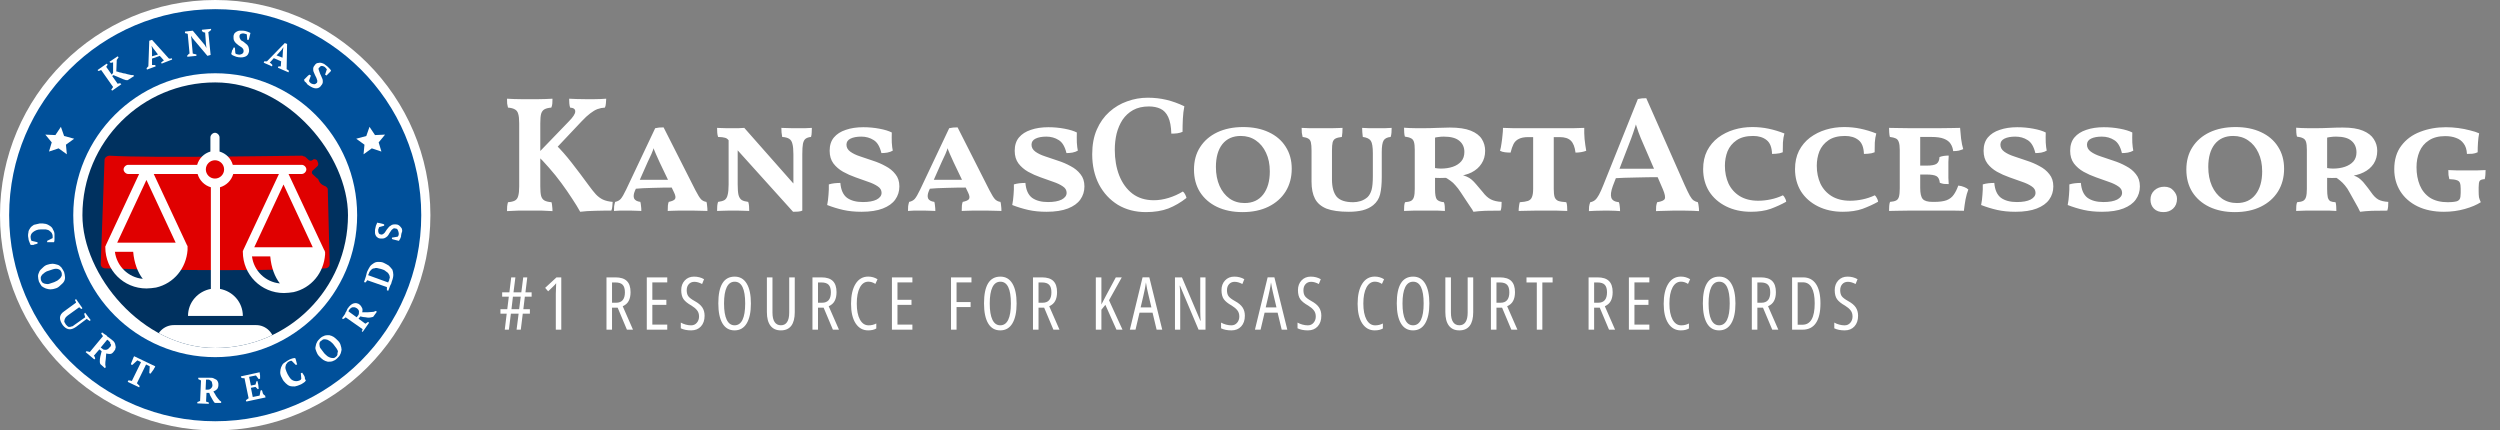 <svg width="546" height="94" viewBox="0 0 546 94" fill="none" xmlns="http://www.w3.org/2000/svg">
<rect x="0" y="0" width="546" height="94" fill="#808080" stroke="none"/>
<path d="M47 94C72.957 94 94 72.957 94 47C94 21.043 72.957 0 47 0C21.043 0 0 21.043 0 47C0 72.957 21.043 94 47 94Z" fill="white"/>
<path d="M47 92C71.853 92 92 71.853 92 47C92 22.147 71.853 2 47 2C22.147 2 2 22.147 2 47C2 71.853 22.147 92 47 92Z" fill="#00509A"/>
<path d="M6.9 52.6C6.9 52.6 6.8 52.5 6.8 52.4C6.8 52.3 6.7 52.2 6.7 52C6.6 51.5 6.8 51 7.2 50.7C7.6 50.4 8.1 50.1 8.9 50.1C9.3 50.1 9.7 50.1 10 50.1C10.3 50.2 10.6 50.2 10.8 50.4C11 50.6 11.2 50.7 11.3 50.9C11.4 51.1 11.5 51.3 11.5 51.5C11.5 51.6 11.5 51.7 11.5 51.8C11.5 51.9 11.5 52 11.5 52L10.3 52.6V52.9C10.4 52.9 10.5 52.9 10.7 52.9C10.9 52.9 11 52.9 11.1 52.9C11.2 52.9 11.4 52.9 11.5 52.9C11.6 52.9 11.7 52.9 11.8 52.9C11.9 52.7 11.9 52.5 11.9 52.2C11.9 51.9 11.9 51.6 11.9 51.2C11.9 50.8 11.8 50.5 11.6 50.2C11.5 49.9 11.3 49.6 11 49.4C10.7 49.2 10.4 49 10 48.9C9.6 48.8 9.2 48.8 8.7 48.8C8.2 48.9 7.8 49 7.4 49.1C7.1 49.3 6.8 49.5 6.6 49.8C6.4 50.1 6.2 50.4 6.2 50.8C6.1 51.2 6.1 51.6 6.2 52C6.2 52.3 6.3 52.6 6.4 52.8C6.5 53.1 6.6 53.3 6.7 53.5C6.8 53.5 6.9 53.5 7.1 53.5C7.2 53.5 7.4 53.5 7.5 53.4C7.6 53.4 7.8 53.3 7.9 53.3C8 53.3 8.1 53.2 8.2 53.2V52.9L6.9 52.6Z" fill="white"/>
<path d="M13.9 61.6C14.1 61.3 14.2 61 14.2 60.6C14.2 60.2 14.1 59.8 14 59.4C13.8 59 13.6 58.7 13.4 58.4C13.1 58.1 12.9 57.9 12.5 57.8C12.1 57.7 11.8 57.6 11.5 57.6C11.1 57.6 10.7 57.7 10.4 57.8C10 57.9 9.7 58.1 9.4 58.4C9.1 58.7 8.7 59 8.6 59.3C8.5 59.6 8.3 59.9 8.3 60.3C8.3 60.7 8.4 61.1 8.5 61.5C8.7 61.9 8.9 62.2 9.1 62.5C9.4 62.7 9.7 62.9 10 63C10.3 63.1 10.7 63.2 11 63.2C11.4 63.2 11.8 63.1 12.1 63C12.5 62.9 12.8 62.7 13.1 62.4C13.4 62.1 13.7 61.9 13.9 61.6ZM12.5 61.3C12.2 61.4 12 61.6 11.6 61.7C11.3 61.8 11 61.9 10.7 62C10.4 62.1 10.2 62 10 62C9.8 62 9.6 61.9 9.4 61.8C9.2 61.7 9.1 61.5 9 61.3C8.9 61.1 8.9 60.8 8.9 60.6C8.9 60.4 9.1 60.2 9.2 60C9.4 59.8 9.6 59.7 9.8 59.5C10.1 59.3 10.3 59.2 10.7 59.1C11 59 11.3 58.9 11.6 58.8C11.9 58.7 12.1 58.7 12.4 58.7C12.6 58.7 12.8 58.8 13 58.9C13.2 59 13.3 59.2 13.4 59.4C13.5 59.6 13.5 59.9 13.5 60.1C13.5 60.3 13.3 60.5 13.2 60.7C13 60.9 12.8 61.1 12.5 61.3Z" fill="white"/>
<path d="M19.3 69.9C19.4 70 19.5 70 19.6 70.1L19.8 69.9L18.6 68.3L18.4 68.5C18.4 68.6 18.4 68.7 18.5 68.9C18.5 69 18.6 69.2 18.6 69.3L16.2 71C16 71.2 15.8 71.3 15.6 71.3C15.4 71.4 15.3 71.4 15.1 71.4C14.9 71.4 14.8 71.3 14.7 71.2C14.6 71.1 14.5 71 14.4 70.9C14.3 70.7 14.2 70.6 14.1 70.4C14 70.2 14 70.1 14.1 69.9C14.1 69.7 14.2 69.6 14.3 69.4C14.4 69.2 14.6 69.1 14.8 68.9L17.3 67.1C17.5 67.3 17.6 67.4 17.8 67.5L18 67.3L16.6 65.3L16.4 65.5C16.4 65.6 16.4 65.7 16.5 65.8C16.6 65.9 16.6 66 16.6 66.1L14 68C13.4 68.4 13.1 68.9 13.1 69.4C13.1 69.9 13.3 70.4 13.7 71C14.1 71.5 14.5 71.8 15 71.9C15.5 72 16 71.8 16.6 71.4L19 69.6C19.1 69.8 19.2 69.9 19.3 69.9Z" fill="white"/>
<path d="M25 74.8C24.9 74.6 24.7 74.4 24.4 74.2C24.3 74.1 24.2 74 24 73.9C23.9 73.8 23.8 73.7 23.6 73.6C23.4 73.5 23.4 73.4 23.3 73.3C23.2 73.2 23.1 73.1 23 73.1L22.3 72.6L22.1 72.8C22.2 73 22.3 73.2 22.5 73.4L19.6 76.9C19.5 76.8 19.4 76.8 19.3 76.8C19.2 76.8 19.1 76.7 18.9 76.7L18.7 76.9L20.6 78.5L20.8 78.3C20.8 78.2 20.7 78.1 20.7 78C20.7 77.9 20.6 77.8 20.5 77.7L21.7 76.3L22.2 76.7C22.1 77.1 22 77.5 21.9 77.9C21.8 78.3 21.8 78.7 21.8 79.1L21.9 79.5L22.9 80.4L23.1 80.2L23 79.7C23 79.3 23 78.9 23.1 78.4C23.1 78 23.2 77.6 23.2 77.2C23.5 77.3 23.8 77.3 24.1 77.3C24.4 77.3 24.7 77 24.9 76.7C25.1 76.5 25.2 76.3 25.2 76.1C25.3 75.9 25.3 75.7 25.2 75.4C25.2 75.2 25.1 75 25 74.8ZM24.2 75.5C24.2 75.6 24.1 75.8 23.9 75.9C23.7 76.2 23.4 76.4 23.1 76.4C22.8 76.4 22.6 76.4 22.4 76.2L22 75.9L23.4 74.2C23.5 74.2 23.6 74.3 23.7 74.4C23.8 74.5 23.9 74.6 24 74.7C24.1 74.8 24.1 74.9 24.1 75.1C24.3 75.2 24.3 75.4 24.2 75.5Z" fill="white"/>
<path d="M29.1 78.2C29 78.4 29 78.5 28.9 78.7C28.8 78.9 28.8 79 28.7 79.2C28.6 79.4 28.6 79.5 28.6 79.6L28.9 79.7L30 78.7L30.8 79.1L28.8 83.2C28.7 83.2 28.5 83.1 28.4 83.1C28.3 83.1 28.1 83.1 28 83.1L27.9 83.4L30.4 84.6L30.5 84.3C30.4 84.2 30.3 84.1 30.2 84C30.1 83.9 30 83.8 29.9 83.7L31.9 79.6L32.7 80L32.6 81.5L32.9 81.6C33 81.5 33 81.4 33.1 81.3C33.2 81.2 33.3 81 33.4 80.9C33.5 80.8 33.6 80.6 33.7 80.4C33.8 80.3 33.9 80.1 33.9 80L29.3 77.8C29.2 77.9 29.2 78 29.1 78.2Z" fill="white"/>
<path d="M47.2 86.5C47 86.1 46.8 85.8 46.6 85.5C46.9 85.4 47.2 85.2 47.4 85C47.6 84.8 47.7 84.4 47.7 84.1C47.7 83.8 47.7 83.6 47.6 83.4C47.5 83.2 47.4 83 47.2 82.9C47 82.8 46.8 82.7 46.6 82.6C46.4 82.5 46.1 82.5 45.8 82.5C45.7 82.5 45.5 82.5 45.4 82.5C45.2 82.5 45.1 82.5 44.9 82.5C44.7 82.5 44.6 82.5 44.5 82.5C44.4 82.5 44.2 82.5 44.1 82.5H43.3V82.8C43.5 82.9 43.7 83 43.9 83.1L43.7 87.6C43.6 87.6 43.5 87.6 43.4 87.7C43.3 87.7 43.2 87.8 43.1 87.8V88.1L45.6 88.2V87.9C45.5 87.9 45.4 87.8 45.3 87.8C45.2 87.8 45.1 87.7 45 87.7L45.1 85.8H45.7C45.8 86.2 46 86.6 46.2 86.9C46.4 87.3 46.6 87.6 46.8 87.9L47 88H48.3V87.7L48 87.5C47.7 87.2 47.5 86.9 47.2 86.5ZM46.1 84.8C45.9 85 45.7 85.1 45.4 85.1H44.9L45 82.9C45.1 82.9 45.2 82.9 45.4 82.9C45.5 82.9 45.7 82.9 45.8 83C45.9 83.1 46 83.1 46.1 83.2C46.2 83.3 46.3 83.4 46.3 83.6C46.3 83.7 46.4 83.9 46.4 84.1C46.4 84.4 46.3 84.6 46.1 84.8Z" fill="white"/>
<path d="M57.4 85.9C57.4 85.8 57.3 85.6 57.3 85.5C57.3 85.4 57.2 85.3 57.2 85.2L56.9 85.3L56.7 86.4L55.2 86.7L54.8 84.7L55.8 84.5L56.3 85L56.5 84.9C56.5 84.6 56.4 84.3 56.4 84C56.3 83.7 56.3 83.4 56.2 83.2L56 83.3L55.8 84L54.8 84.2L54.4 82.3L55.9 82L56.5 82.8L56.8 82.7C56.8 82.5 56.8 82.2 56.8 82C56.8 81.8 56.7 81.5 56.7 81.3L52.6 82.2L52.7 82.5C52.8 82.5 52.9 82.6 53 82.6C53.1 82.6 53.2 82.6 53.4 82.6L54.3 87C54.2 87 54.1 87.1 54 87.2C53.9 87.3 53.8 87.3 53.7 87.4L53.8 87.7L58 86.8C58 86.7 57.9 86.6 57.9 86.4C57.5 86.2 57.5 86 57.4 85.9Z" fill="white"/>
<path d="M66.4 82C66.3 81.9 66.3 81.8 66.2 81.7C66.1 81.6 66.1 81.5 66 81.4L65.7 81.5L65.8 82.7C65.8 82.8 65.7 82.8 65.7 82.9C65.7 83 65.5 83 65.4 83.1C64.9 83.3 64.5 83.3 64 83.1C63.5 82.9 63.2 82.4 62.8 81.7C62.6 81.3 62.5 81 62.4 80.7C62.3 80.4 62.3 80.1 62.4 79.9C62.4 79.7 62.5 79.5 62.7 79.3C62.8 79.1 63 79 63.2 78.9C63.3 78.9 63.4 78.8 63.5 78.8C63.6 78.8 63.7 78.8 63.7 78.8L64.6 79.7L64.9 79.6C64.9 79.5 64.8 79.4 64.8 79.3C64.8 79.2 64.7 79 64.7 78.9C64.7 78.8 64.6 78.6 64.6 78.5C64.5 78.4 64.5 78.3 64.5 78.2C64.3 78.2 64.1 78.2 63.8 78.3C63.5 78.4 63.2 78.5 62.9 78.7C62.6 78.9 62.3 79.1 62 79.3C61.7 79.5 61.6 79.8 61.4 80.2C61.3 80.5 61.2 80.9 61.2 81.3C61.2 81.7 61.3 82.1 61.6 82.6C61.8 83.1 62.1 83.4 62.4 83.7C62.7 84 63 84.2 63.3 84.3C63.6 84.4 64 84.4 64.4 84.4C64.8 84.3 65.2 84.2 65.6 84C65.9 83.9 66.1 83.7 66.3 83.6C66.5 83.5 66.7 83.3 66.8 83.1C66.8 83 66.7 82.9 66.6 82.8C66.6 82.3 66.5 82.2 66.4 82Z" fill="white"/>
<path d="M73.8 74.4C73.5 74.1 73.2 73.8 72.9 73.6C72.6 73.4 72.3 73.3 71.9 73.2C71.6 73.2 71.2 73.2 70.9 73.3C70.6 73.4 70.2 73.6 69.9 73.9C69.6 74.2 69.3 74.5 69.2 74.8C69 75.1 69 75.5 68.9 75.8C68.8 76.1 69 76.5 69.1 76.8C69.2 77.1 69.4 77.5 69.7 77.8C70 78.1 70.3 78.4 70.6 78.6C70.9 78.8 71.2 78.9 71.6 79C71.9 79 72.3 79 72.6 78.9C72.9 78.8 73.3 78.6 73.6 78.3C73.9 78 74.2 77.7 74.3 77.4C74.5 77.1 74.5 76.7 74.6 76.4C74.6 76.1 74.5 75.7 74.4 75.4C74.3 75 74.1 74.7 73.8 74.4ZM73.7 77.4C73.7 77.6 73.5 77.8 73.4 77.9C73.2 78.1 73 78.2 72.8 78.2C72.6 78.2 72.4 78.2 72.1 78.1C71.9 78 71.6 77.9 71.4 77.7C71.2 77.5 70.9 77.3 70.7 77C70.5 76.7 70.3 76.5 70.1 76.2C69.9 76 69.8 75.7 69.8 75.5C69.8 75.3 69.7 75.1 69.8 74.9C69.8 74.7 70 74.5 70.2 74.4C70.4 74.2 70.6 74.1 70.8 74.1C71 74.1 71.2 74.1 71.5 74.2C71.7 74.3 71.9 74.4 72.2 74.6C72.4 74.8 72.7 75 72.9 75.3C73.1 75.6 73.3 75.8 73.5 76.1C73.7 76.4 73.8 76.6 73.8 76.8C73.7 77 73.7 77.2 73.7 77.4Z" fill="white"/>
<path d="M81.6 68.1C81.2 68.1 80.8 68.2 80.3 68.2C79.9 68.2 79.5 68.2 79.1 68.2C79.2 67.9 79.2 67.5 79.1 67.3C79 67.1 78.8 66.7 78.5 66.5C78.3 66.3 78.1 66.3 77.8 66.2C77.6 66.2 77.4 66.2 77.1 66.3C76.9 66.4 76.7 66.5 76.5 66.7C76.3 66.9 76.1 67.1 76 67.3C75.9 67.4 75.8 67.5 75.8 67.7C75.7 67.8 75.6 68 75.6 68.1C75.5 68.2 75.4 68.3 75.4 68.5C75.3 68.6 75.3 68.7 75.2 68.8L74.7 69.5L74.9 69.7C75.1 69.6 75.3 69.5 75.5 69.3L79.2 71.9C79.2 72 79.1 72.1 79.1 72.2C79.1 72.3 79 72.2 79 72.3L79.2 72.5L80.6 70.5L80.4 70.3C80.3 70.4 80.2 70.4 80.1 70.5C80 70.6 79.9 70.6 79.8 70.7L78.3 69.6L78.7 69.1C79.1 69.2 79.5 69.3 79.9 69.3C80.3 69.4 80.7 69.4 81.1 69.3L81.5 69.2L82.3 68.1L82.1 67.9L81.6 68.1ZM78.2 68.9L77.9 69.3L76.1 68C76.1 67.9 76.2 67.8 76.3 67.6C76.4 67.5 76.5 67.4 76.6 67.3C76.7 67.2 76.8 67.2 77 67.1C77.1 67.1 77.3 67.1 77.4 67.1C77.5 67.1 77.7 67.2 77.9 67.3C78.2 67.5 78.4 67.8 78.4 68C78.4 68.4 78.4 68.7 78.2 68.9Z" fill="white"/>
<path d="M84.9 58C84.6 57.8 84.2 57.6 83.8 57.4C83.4 57.2 83 57.2 82.6 57.2C82.2 57.2 81.9 57.3 81.6 57.5C81.3 57.7 81 57.9 80.8 58.2C80.6 58.5 80.4 58.9 80.2 59.3C80.2 59.4 80.1 59.5 80.1 59.6C80.1 59.7 80 59.9 80 60C80 60.1 79.9 60.3 79.9 60.4C79.9 60.5 79.8 60.6 79.8 60.7L79.5 61.6L79.8 61.7C79.9 61.6 79.9 61.6 80 61.5C80.1 61.4 80.1 61.3 80.2 61.2L84.5 62.7C84.5 62.8 84.5 62.9 84.5 63.1C84.5 63.2 84.5 63.3 84.5 63.4L84.8 63.5L85.1 62.7C85.1 62.6 85.2 62.5 85.2 62.4C85.3 62.3 85.3 62.2 85.4 62C85.5 61.9 85.5 61.8 85.5 61.7C85.5 61.6 85.6 61.5 85.6 61.4C85.8 60.9 85.9 60.4 85.9 60C85.9 59.6 85.8 59.2 85.7 58.9C85.4 58.5 85.2 58.3 84.9 58ZM85 61.1V61.2C85 61.2 85 61.3 84.9 61.4C84.8 61.5 84.9 61.5 84.8 61.6V61.7L80.4 60.1C80.4 60 80.4 60 80.5 59.9C80.5 59.8 80.6 59.7 80.6 59.6C80.7 59.3 80.9 59.1 81.1 58.9C81.3 58.7 81.5 58.6 81.8 58.6C82 58.5 82.3 58.5 82.6 58.6C82.9 58.7 83.2 58.7 83.4 58.8C83.7 58.9 84 59 84.2 59.2C84.4 59.4 84.7 59.5 84.8 59.7C84.9 59.9 85.1 60.1 85.1 60.4C85.2 60.5 85.1 60.8 85 61.1Z" fill="white"/>
<path d="M87.6 49.7C87.3 49.3 87 49 86.4 49C86.1 49 85.9 49 85.6 49.1C85.4 49.2 85.2 49.4 85 49.5C84.8 49.7 84.7 49.9 84.5 50.1C84.4 50.3 84.2 50.5 84.1 50.7C84 50.9 83.8 51 83.7 51.1C83.5 51.2 83.4 51.3 83.2 51.2C83 51.2 82.8 51.1 82.7 50.9C82.6 50.7 82.6 50.5 82.6 50.3C82.6 50.2 82.6 50 82.7 49.9C82.7 49.8 82.8 49.7 82.8 49.6L83.9 49.3V49C83.8 49 83.7 48.9 83.6 48.9C83.5 48.9 83.4 48.8 83.2 48.8C83.1 48.8 82.9 48.7 82.8 48.7C82.7 48.7 82.5 48.7 82.4 48.6C82.3 48.8 82.2 49.1 82.1 49.3C82 49.6 82 49.9 81.9 50.2C81.9 50.5 81.9 50.7 81.9 50.9C81.9 51.1 82 51.3 82.1 51.5C82.2 51.7 82.4 51.8 82.5 51.9C82.6 52 82.9 52.1 83.2 52.1C83.5 52.1 83.8 52.1 84 52C84.2 51.9 84.4 51.8 84.6 51.6C84.8 51.4 84.9 51.2 85 51C85.1 50.8 85.3 50.6 85.4 50.4C85.5 50.2 85.7 50.1 85.8 50C85.9 49.9 86.1 49.8 86.3 49.9C86.6 49.9 86.8 50 86.9 50.3C87 50.5 87.1 50.8 87.1 51.1C87.1 51.3 87 51.4 87 51.5C86.9 51.6 86.9 51.7 86.8 51.7L85.6 51.9V52.2C85.7 52.2 85.8 52.3 85.9 52.3C86 52.3 86.2 52.4 86.3 52.4C86.4 52.4 86.6 52.5 86.7 52.5C86.8 52.5 87 52.6 87.1 52.6C87.2 52.5 87.2 52.5 87.3 52.3C87.4 52.2 87.4 52.1 87.5 51.9C87.6 51.7 87.6 51.6 87.6 51.4C87.6 51.2 87.7 51.1 87.7 50.9C87.9 50.6 87.9 50 87.6 49.7Z" fill="white"/>
<path d="M29.3 16.6L29.1 16.4H28.7C28.4 16.3 28.1 16.3 27.8 16.2C27.5 16.1 27.2 16 26.9 16C26.6 15.9 26.3 15.8 26.1 15.8C25.8 15.7 25.6 15.6 25.4 15.6L25.5 13.1C25.6 13 25.6 12.9 25.7 12.8C25.8 12.7 25.8 12.6 25.9 12.5L25.7 12.3L23.9 13.5L24.1 13.7C24.2 13.7 24.3 13.7 24.4 13.7C24.5 13.7 24.6 13.6 24.7 13.6V15.9L24.4 16.3L23.2 14.6C23.3 14.5 23.3 14.4 23.4 14.3C23.5 14.2 23.5 14.1 23.5 14.1L23.3 13.9L21.3 15.3L21.5 15.5C21.6 15.5 21.7 15.5 21.8 15.4C21.9 15.4 22 15.3 22.1 15.3L24.7 19C24.6 19.1 24.6 19.2 24.5 19.3C24.4 19.4 24.4 19.5 24.3 19.6L24.5 19.8L26.5 18.4L26.3 18.2C26.2 18.2 26.1 18.2 26 18.2C25.9 18.2 25.8 18.3 25.7 18.3L24.5 16.6L24.8 16.4C25 16.5 25.2 16.6 25.5 16.7C25.7 16.8 26 16.9 26.2 17C26.4 17.1 26.7 17.2 26.9 17.3C27.1 17.4 27.3 17.4 27.5 17.5H27.9L29.3 16.6Z" fill="white"/>
<path d="M37.2 12.8C37.1 12.8 37 12.8 36.9 12.8L33.2 8.7L32.6 8.9L32.4 14.5C32.3 14.6 32.2 14.6 32.2 14.7C32.1 14.8 32.1 14.8 32 14.9L32.1 15.2L34 14.5L33.9 14.2C33.7 14.2 33.4 14.2 33.2 14.2V12.8L34.9 12.2L35.8 13.2C35.7 13.3 35.6 13.3 35.5 13.4C35.4 13.5 35.3 13.6 35.2 13.6L35.3 13.9L37.6 13L37.5 12.7C37.4 12.8 37.3 12.8 37.2 12.8ZM33.2 12.3V10.7L33.1 10L33.5 10.6L34.5 11.9L33.2 12.3Z" fill="white"/>
<path d="M42.5 11.8C42.4 11.8 42.2 11.7 42.1 11.7L41.8 8.4L41.7 7.8L42.1 8.4L45.3 12.2L46 12L45.5 7C45.6 7 45.7 6.9 45.8 6.8C45.9 6.7 46 6.6 46.1 6.6V6.3L44.1 6.5V6.8C44.2 6.9 44.3 6.9 44.4 7C44.5 7.1 44.7 7.1 44.8 7.1L45 9.8L45.1 10.5L44.7 9.8L42.1 6.7L40.4 6.9V7.2C40.5 7.3 40.6 7.3 40.7 7.3C40.8 7.3 40.9 7.4 41 7.4L41.4 11.7C41.3 11.7 41.2 11.8 41.1 11.9C41.1 12 41 12 40.9 12.1V12.4L42.9 12.2V11.9C42.8 11.9 42.7 11.8 42.5 11.8Z" fill="white"/>
<path d="M53.7 12.3C54.1 12.1 54.3 11.7 54.4 11.2C54.4 10.9 54.4 10.7 54.3 10.4C54.3 10.2 54.1 10 54 9.8C53.8 9.6 53.6 9.5 53.4 9.3C53.2 9.1 53 9 52.8 8.9C52.6 8.8 52.5 8.6 52.4 8.4C52.3 8.2 52.3 8.1 52.3 7.9C52.3 7.7 52.4 7.5 52.6 7.4C52.8 7.3 53 7.3 53.2 7.3C53.3 7.3 53.5 7.4 53.6 7.4C53.7 7.4 53.8 7.5 53.9 7.5L54 8.7H54.3C54.3 8.6 54.4 8.5 54.4 8.4C54.4 8.3 54.5 8.2 54.5 8C54.5 7.9 54.6 7.7 54.6 7.6C54.6 7.5 54.7 7.3 54.7 7.2C54.5 7.1 54.3 7 54 6.9C53.7 6.8 53.4 6.7 53.1 6.7C52.8 6.7 52.6 6.7 52.3 6.7C52.1 6.7 51.9 6.8 51.7 6.9C51.5 7 51.4 7.1 51.2 7.3C51.1 7.5 51 7.7 51 8C51 8.3 51 8.6 51.1 8.8C51.2 9 51.3 9.2 51.5 9.4C51.7 9.6 51.9 9.7 52.1 9.9C52.3 10 52.5 10.2 52.7 10.3C52.9 10.4 53 10.6 53.1 10.7C53.2 10.9 53.2 11 53.2 11.2C53.2 11.5 53 11.7 52.8 11.8C52.6 11.9 52.3 12 52 11.9C51.8 11.9 51.7 11.8 51.6 11.8C51.5 11.7 51.4 11.7 51.4 11.6L51.3 10.4H51C51 10.5 50.9 10.6 50.9 10.7C50.9 10.8 50.7 10.9 50.7 11C50.7 11.1 50.6 11.3 50.6 11.4C50.6 11.5 50.5 11.7 50.5 11.8C50.6 11.9 50.6 11.9 50.7 12C50.8 12.1 50.9 12.1 51.1 12.2C51.3 12.3 51.4 12.3 51.6 12.4C51.8 12.4 51.9 12.5 52.1 12.5C52.8 12.6 53.3 12.5 53.7 12.3Z" fill="white"/>
<path d="M61.2 14.499C61.1 14.499 61 14.499 60.8 14.499L60.7 14.799L63 15.799L63.1 15.499C63 15.399 63 15.299 62.9 15.299C62.8 15.199 62.7 15.199 62.6 15.099L62.7 9.599L62.2 9.399L58.3 13.399C58.2 13.399 58.1 13.399 58 13.399C57.9 13.399 57.8 13.399 57.7 13.399L57.6 13.699L59.4 14.499L59.5 14.199C59.3 13.999 59.2 13.799 58.9 13.699L59.8 12.699L61.4 13.399L61.3 14.799C61.5 14.499 61.4 14.499 61.2 14.499ZM60.4 12.099L61.5 10.899L61.9 10.299L61.8 10.999L61.7 12.599L60.4 12.099Z" fill="white"/>
<path d="M70.2 18.6C70.4 18.4 70.5 18.1 70.5 17.9C70.5 17.7 70.5 17.4 70.4 17.2C70.3 17 70.2 16.7 70.1 16.5C70 16.3 69.9 16.1 69.8 15.8C69.7 15.6 69.7 15.4 69.6 15.2C69.5 15 69.6 14.8 69.8 14.7C69.9 14.5 70.1 14.4 70.3 14.4C70.5 14.4 70.7 14.5 70.9 14.6C71 14.7 71.1 14.8 71.2 14.9C71.3 15 71.3 15.1 71.4 15.1L71 16.3L71.3 16.5C71.4 16.4 71.4 16.4 71.5 16.3C71.6 16.2 71.7 16.1 71.8 16C71.9 15.9 72 15.8 72.1 15.7C72.2 15.6 72.3 15.5 72.3 15.4C72.2 15.2 72 15 71.8 14.8C71.6 14.6 71.4 14.4 71.1 14.2C70.9 14 70.7 13.9 70.4 13.8C70.2 13.7 70 13.7 69.8 13.7C69.6 13.7 69.4 13.8 69.2 13.8C69 13.9 68.8 14.1 68.7 14.3C68.5 14.5 68.4 14.8 68.4 15C68.4 15.2 68.4 15.5 68.5 15.7C68.6 15.9 68.7 16.2 68.8 16.4C68.9 16.6 69 16.8 69.1 17C69.2 17.2 69.2 17.4 69.3 17.6C69.3 17.8 69.3 18 69.2 18.1C69 18.3 68.8 18.4 68.6 18.4C68.4 18.4 68.1 18.3 67.9 18.2C67.8 18.1 67.7 18 67.6 17.9C67.5 17.8 67.5 17.7 67.5 17.6L67.9 16.5L67.6 16.3C67.5 16.4 67.4 16.4 67.3 16.5C67.2 16.6 67.1 16.7 67 16.8C66.9 16.9 66.8 17 66.7 17.1C66.6 17.2 66.5 17.3 66.4 17.4C66.4 17.5 66.5 17.6 66.5 17.7C66.5 17.8 66.7 17.9 66.8 18C66.9 18.1 67 18.2 67.1 18.4C67.2 18.5 67.4 18.6 67.5 18.7C68.1 19.1 68.6 19.3 69 19.3C69.5 19.3 69.9 19.1 70.2 18.6Z" fill="white"/>
<path d="M79.4 33.7L81.2 32.4L83.3 33.1L82.7 31.1L84.1 29.4L81.9 29.5L80.7 27.7L80 29.7L77.8 30.3L79.6 31.6L79.4 33.7Z" fill="white"/>
<path d="M10.7 33.1L12.8 32.4L14.6 33.7L14.4 31.6L16.2 30.3L14 29.7L13.3 27.7L12.1 29.5L9.9 29.4L11.3 31.1L10.7 33.1Z" fill="white"/>
<path d="M47 78C64.121 78 78 64.121 78 47C78 29.879 64.121 16 47 16C29.879 16 16 29.879 16 47C16 64.121 29.879 78 47 78Z" fill="white"/>
<g clip-path="url(#clip0_325_3073)">
<rect x="18" y="18" width="58" height="58" rx="29" fill="#00315F"/>
<path d="M22.83 34.961L22 57.65C22 58.227 22.415 58.611 23.037 58.611C28.224 58.804 52.498 59.38 70.963 58.611C71.585 58.611 72 58.227 72 57.65L71.585 41.306C71.585 41.114 71.378 40.922 71.17 40.73C70.755 40.537 69.925 40.345 69.51 39.191C69.51 39.191 69.51 38.999 69.303 38.999L68.266 38.038C68.058 37.846 68.058 37.461 68.266 37.269L69.303 36.307C69.51 36.115 69.51 35.923 69.51 35.73L69.303 35.154C69.303 34.961 68.888 34.769 68.68 34.769C68.473 34.769 68.473 34.769 68.266 34.961C68.058 35.154 67.643 35.154 67.436 34.961L66.606 34.192C66.191 34.192 66.191 34 65.983 34C63.079 34 33.411 34.577 23.867 34C23.452 34 22.83 34.385 22.83 34.961Z" fill="#E00000"/>
<path fill-rule="evenodd" clip-rule="evenodd" d="M64.114 63.8C63.416 63.9 62.717 64 62.019 64C57.029 64 53.037 60 53.037 55C53.037 54.9 53.037 54.9 53.037 54.8C53.137 54.7 53.137 54.7 53.137 54.6L60.921 38H50.942C50.543 39.4 49.445 40.5 48.048 40.9V63.1C50.842 63.6 53.037 66 53.037 69H41.062C41.062 66 43.258 63.6 46.052 63.1V40.9C44.655 40.5 43.557 39.4 43.158 38H33.578L40.863 53.6C40.963 53.7 40.963 53.7 40.963 53.8C40.963 53.9 40.963 53.9 40.963 54C40.963 54.2 40.963 54.4 40.963 54.6C40.663 58.6 37.969 61.9 34.077 62.8C33.378 62.9 32.68 63 31.981 63C26.992 63 23 59 23 54C23 53.9 23 53.9 23 53.8C23.1 53.7 23.1 53.7 23.1 53.6L30.385 38H27.99C27.491 38 26.992 37.5 26.992 37C26.992 36.5 27.491 36 27.99 36H43.058C43.457 34.6 44.555 33.5 45.952 33.1V30C45.952 29.5 46.451 29 46.95 29C47.449 29 47.948 29.5 47.948 30V33.1C49.345 33.5 50.443 34.6 50.842 36H65.911C66.41 36 66.909 36.5 66.909 37C66.909 37.5 66.41 38 65.911 38H63.017L70.8 54.6C70.9 54.7 70.9 54.7 70.9 54.8C70.9 54.8 70.9 54.9 71 55C71 55.2 71 55.4 71 55.6C70.701 59.6 68.006 62.9 64.114 63.8ZM31.183 60.9C30.085 59.5 29.287 57.4 29.087 55H25.096C25.495 58.1 27.99 60.6 31.183 60.9ZM25.595 53H38.368L31.981 39.3L25.595 53ZM46.95 35C45.852 35 44.954 35.9 44.954 37C44.954 38.1 45.852 39 46.95 39C48.048 39 48.946 38.1 48.946 37C48.946 35.9 48.048 35 46.95 35ZM61.121 61.9C60.023 60.5 59.224 58.4 59.025 56H55.033C55.432 59.1 57.927 61.6 61.121 61.9ZM61.919 40.3L55.532 54H68.306L61.919 40.3ZM37.969 71H55.931C58.127 71 59.923 72.8 59.923 75V77H33.977V75C33.977 72.8 35.773 71 37.969 71Z" fill="white"/>
</g>
<path d="M126.712 46.252C126.256 45.412 125.668 44.452 124.948 43.372C124.252 42.292 123.472 41.164 122.608 39.988C121.744 38.812 120.844 37.696 119.908 36.64C118.972 35.56 118.072 34.612 117.208 33.796L124.156 26.596C125.14 25.612 125.632 24.868 125.632 24.364C125.656 23.836 125.284 23.548 124.516 23.5C124.42 23.212 124.36 22.9 124.336 22.564C124.312 22.204 124.3 21.868 124.3 21.556C124.708 21.58 125.26 21.604 125.956 21.628C126.676 21.652 127.396 21.664 128.116 21.664C128.596 21.664 129.1 21.664 129.628 21.664C130.18 21.64 130.696 21.628 131.176 21.628C131.68 21.604 132.088 21.58 132.4 21.556C132.4 21.844 132.376 22.18 132.328 22.564C132.304 22.948 132.232 23.26 132.112 23.5C131.56 23.524 131.02 23.632 130.492 23.824C129.988 24.016 129.46 24.328 128.908 24.76C128.356 25.168 127.732 25.744 127.036 26.488L120.952 32.932L121.348 31.564C122.476 32.668 123.64 33.988 124.84 35.524C126.04 37.06 127.288 38.716 128.584 40.492C129.16 41.284 129.676 41.932 130.132 42.436C130.612 42.94 131.128 43.324 131.68 43.588C132.256 43.852 132.964 44.02 133.804 44.092C133.804 44.38 133.78 44.704 133.732 45.064C133.708 45.4 133.636 45.712 133.516 46C133.06 46 132.532 46 131.932 46C131.356 46 130.744 46.012 130.096 46.036C129.448 46.06 128.824 46.084 128.224 46.108C127.648 46.156 127.144 46.204 126.712 46.252ZM110.728 46.108C110.728 45.748 110.74 45.4 110.764 45.064C110.812 44.704 110.872 44.404 110.944 44.164C111.592 44.116 112.096 43.996 112.456 43.804C112.816 43.612 113.056 43.276 113.176 42.796C113.32 42.316 113.392 41.632 113.392 40.744V26.92C113.392 26.008 113.32 25.324 113.176 24.868C113.056 24.412 112.816 24.088 112.456 23.896C112.096 23.68 111.592 23.548 110.944 23.5C110.872 23.26 110.812 22.972 110.764 22.636C110.74 22.276 110.728 21.916 110.728 21.556C111.16 21.58 111.664 21.604 112.24 21.628C112.816 21.628 113.404 21.64 114.004 21.664C114.628 21.664 115.204 21.664 115.732 21.664C116.284 21.664 116.848 21.664 117.424 21.664C118 21.64 118.564 21.628 119.116 21.628C119.668 21.604 120.184 21.58 120.664 21.556C120.664 21.916 120.652 22.264 120.628 22.6C120.604 22.912 120.532 23.212 120.412 23.5C119.788 23.548 119.296 23.668 118.936 23.86C118.576 24.052 118.324 24.388 118.18 24.868C118.06 25.324 118 26.008 118 26.92V40.744C118 41.632 118.06 42.316 118.18 42.796C118.324 43.276 118.576 43.612 118.936 43.804C119.296 43.996 119.8 44.116 120.448 44.164C120.52 44.38 120.568 44.668 120.592 45.028C120.64 45.364 120.664 45.724 120.664 46.108C119.992 46.06 119.236 46.024 118.396 46C117.58 46 116.74 46 115.876 46C114.988 46 114.076 46 113.14 46C112.228 46.024 111.424 46.06 110.728 46.108ZM134.093 46.072C134.093 45.688 134.105 45.34 134.129 45.028C134.177 44.716 134.249 44.404 134.345 44.092C134.849 43.996 135.257 43.78 135.569 43.444C135.881 43.084 136.277 42.4 136.757 41.392L143.093 28C143.429 27.928 143.717 27.88 143.957 27.856C144.221 27.832 144.545 27.82 144.929 27.82L151.877 41.536C152.405 42.568 152.825 43.24 153.137 43.552C153.473 43.864 153.857 44.044 154.289 44.092C154.361 44.308 154.409 44.596 154.433 44.956C154.481 45.292 154.505 45.664 154.505 46.072C154.193 46.048 153.761 46.036 153.209 46.036C152.681 46.036 152.141 46.024 151.589 46C151.061 46 150.629 46 150.293 46C150.053 46 149.729 46 149.321 46C148.937 46 148.517 46 148.061 46C147.605 46.024 147.173 46.036 146.765 46.036C146.381 46.06 146.069 46.072 145.829 46.072C145.829 45.592 145.841 45.208 145.865 44.92C145.889 44.632 145.949 44.356 146.045 44.092C146.765 43.948 147.221 43.744 147.413 43.48C147.605 43.192 147.545 42.724 147.233 42.076L144.065 35.452C143.777 34.78 143.501 34.168 143.237 33.616C142.973 33.064 142.745 32.44 142.553 31.744H142.949C142.733 32.488 142.505 33.124 142.265 33.652C142.025 34.18 141.761 34.744 141.473 35.344L138.665 41.68C138.377 42.352 138.317 42.904 138.485 43.336C138.677 43.744 139.133 43.996 139.853 44.092C139.925 44.356 139.973 44.656 139.997 44.992C140.045 45.304 140.069 45.664 140.069 46.072C139.853 46.048 139.553 46.036 139.169 46.036C138.785 46.036 138.377 46.024 137.945 46C137.537 46 137.165 46 136.829 46C136.325 46 135.821 46 135.317 46C134.813 46.024 134.405 46.048 134.093 46.072ZM138.449 41.248L138.989 39.268H146.585L146.945 40.96C145.457 40.96 143.993 40.984 142.553 41.032C141.113 41.056 139.745 41.128 138.449 41.248ZM156.826 44.092C157.426 44.02 157.894 43.888 158.23 43.696C158.566 43.48 158.794 43.108 158.914 42.58C159.058 42.052 159.13 41.284 159.13 40.276V30.016H161.11V40.276C161.11 41.284 161.17 42.052 161.29 42.58C161.434 43.108 161.674 43.48 162.01 43.696C162.346 43.888 162.814 44.02 163.414 44.092C163.51 44.38 163.57 44.692 163.594 45.028C163.618 45.364 163.63 45.712 163.63 46.072C163.318 46.048 162.958 46.036 162.55 46.036C162.142 46.036 161.722 46.024 161.29 46C160.882 46 160.51 46 160.174 46C159.862 46 159.466 46 158.986 46C158.53 46.024 158.086 46.036 157.654 46.036C157.222 46.036 156.874 46.048 156.61 46.072C156.61 45.664 156.622 45.304 156.646 44.992C156.67 44.68 156.73 44.38 156.826 44.092ZM156.61 27.928C156.85 27.928 157.15 27.94 157.51 27.964C157.894 27.964 158.29 27.976 158.698 28C159.106 28 159.466 28 159.778 28C160.234 28 160.726 28 161.254 28C161.782 27.976 162.214 27.952 162.55 27.928L173.674 40.528L173.206 46.252L159.058 30.556C158.866 30.316 158.626 30.16 158.338 30.088C158.05 29.992 157.546 29.932 156.826 29.908C156.73 29.596 156.67 29.284 156.646 28.972C156.622 28.636 156.61 28.288 156.61 27.928ZM170.65 27.928C170.962 27.928 171.322 27.94 171.73 27.964C172.162 27.964 172.594 27.976 173.026 28C173.482 28 173.866 28 174.178 28C174.658 28 175.198 28 175.798 28C176.422 27.976 176.926 27.952 177.31 27.928C177.31 28.264 177.298 28.6 177.274 28.936C177.274 29.248 177.226 29.572 177.13 29.908C176.626 29.956 176.23 30.088 175.942 30.304C175.678 30.496 175.486 30.856 175.366 31.384C175.27 31.888 175.222 32.656 175.222 33.688V46C174.958 46.12 174.646 46.192 174.286 46.216C173.95 46.24 173.59 46.252 173.206 46.252L173.278 41.428V33.688C173.278 32.68 173.206 31.924 173.062 31.42C172.942 30.892 172.702 30.52 172.342 30.304C172.006 30.088 171.502 29.956 170.83 29.908C170.782 29.596 170.734 29.26 170.686 28.9C170.662 28.54 170.65 28.216 170.65 27.928ZM188.143 46.252C186.679 46.252 185.359 46.12 184.183 45.856C183.007 45.592 181.831 45.232 180.655 44.776C180.799 44.056 180.895 43.312 180.943 42.544C181.015 41.752 181.039 40.996 181.015 40.276C181.399 40.156 181.807 40.072 182.239 40.024C182.695 39.976 183.127 39.952 183.535 39.952C183.655 41.464 184.135 42.544 184.975 43.192C185.839 43.816 187.003 44.128 188.467 44.128C189.739 44.128 190.735 43.948 191.455 43.588C192.175 43.204 192.535 42.712 192.535 42.112C192.535 41.536 192.259 41.068 191.707 40.708C191.155 40.324 190.447 39.988 189.583 39.7C188.743 39.388 187.831 39.064 186.847 38.728C185.887 38.392 184.975 37.984 184.111 37.504C183.271 37.024 182.575 36.424 182.023 35.704C181.471 34.96 181.195 34.036 181.195 32.932C181.195 31.732 181.507 30.76 182.131 30.016C182.755 29.272 183.619 28.72 184.723 28.36C185.827 27.976 187.099 27.784 188.539 27.784C189.739 27.784 190.915 27.892 192.067 28.108C193.219 28.324 194.119 28.6 194.767 28.936C194.743 29.656 194.743 30.388 194.767 31.132C194.815 31.876 194.887 32.464 194.983 32.896C194.671 33.088 194.275 33.232 193.795 33.328C193.315 33.4 192.883 33.436 192.499 33.436C192.163 32.02 191.599 31.072 190.807 30.592C190.015 30.088 189.115 29.836 188.107 29.836C187.147 29.836 186.367 29.98 185.767 30.268C185.167 30.556 184.867 31 184.867 31.6C184.867 32.2 185.143 32.704 185.695 33.112C186.247 33.52 186.967 33.868 187.855 34.156C188.743 34.444 189.667 34.756 190.627 35.092C191.611 35.404 192.535 35.8 193.399 36.28C194.287 36.736 195.007 37.324 195.559 38.044C196.135 38.74 196.423 39.628 196.423 40.708C196.423 41.788 196.123 42.748 195.523 43.588C194.947 44.404 194.047 45.052 192.823 45.532C191.599 46.012 190.039 46.252 188.143 46.252ZM198.303 46.072C198.303 45.688 198.315 45.34 198.339 45.028C198.387 44.716 198.459 44.404 198.555 44.092C199.059 43.996 199.467 43.78 199.779 43.444C200.091 43.084 200.487 42.4 200.967 41.392L207.303 28C207.639 27.928 207.927 27.88 208.167 27.856C208.431 27.832 208.755 27.82 209.139 27.82L216.087 41.536C216.615 42.568 217.035 43.24 217.347 43.552C217.683 43.864 218.067 44.044 218.499 44.092C218.571 44.308 218.619 44.596 218.643 44.956C218.691 45.292 218.715 45.664 218.715 46.072C218.403 46.048 217.971 46.036 217.419 46.036C216.891 46.036 216.351 46.024 215.799 46C215.271 46 214.839 46 214.503 46C214.263 46 213.939 46 213.531 46C213.147 46 212.727 46 212.271 46C211.815 46.024 211.383 46.036 210.975 46.036C210.591 46.06 210.279 46.072 210.039 46.072C210.039 45.592 210.051 45.208 210.075 44.92C210.099 44.632 210.159 44.356 210.255 44.092C210.975 43.948 211.431 43.744 211.623 43.48C211.815 43.192 211.755 42.724 211.443 42.076L208.275 35.452C207.987 34.78 207.711 34.168 207.447 33.616C207.183 33.064 206.955 32.44 206.763 31.744H207.159C206.943 32.488 206.715 33.124 206.475 33.652C206.235 34.18 205.971 34.744 205.683 35.344L202.875 41.68C202.587 42.352 202.527 42.904 202.695 43.336C202.887 43.744 203.343 43.996 204.063 44.092C204.135 44.356 204.183 44.656 204.207 44.992C204.255 45.304 204.279 45.664 204.279 46.072C204.063 46.048 203.763 46.036 203.379 46.036C202.995 46.036 202.587 46.024 202.155 46C201.747 46 201.375 46 201.039 46C200.535 46 200.031 46 199.527 46C199.023 46.024 198.615 46.048 198.303 46.072ZM202.659 41.248L203.199 39.268H210.795L211.155 40.96C209.667 40.96 208.203 40.984 206.763 41.032C205.323 41.056 203.955 41.128 202.659 41.248ZM228.559 46.252C227.095 46.252 225.775 46.12 224.599 45.856C223.423 45.592 222.247 45.232 221.071 44.776C221.215 44.056 221.311 43.312 221.359 42.544C221.431 41.752 221.455 40.996 221.431 40.276C221.815 40.156 222.223 40.072 222.655 40.024C223.111 39.976 223.543 39.952 223.951 39.952C224.071 41.464 224.551 42.544 225.391 43.192C226.255 43.816 227.419 44.128 228.883 44.128C230.155 44.128 231.151 43.948 231.871 43.588C232.591 43.204 232.951 42.712 232.951 42.112C232.951 41.536 232.675 41.068 232.123 40.708C231.571 40.324 230.863 39.988 229.999 39.7C229.159 39.388 228.247 39.064 227.263 38.728C226.303 38.392 225.391 37.984 224.527 37.504C223.687 37.024 222.991 36.424 222.439 35.704C221.887 34.96 221.611 34.036 221.611 32.932C221.611 31.732 221.923 30.76 222.547 30.016C223.171 29.272 224.035 28.72 225.139 28.36C226.243 27.976 227.515 27.784 228.955 27.784C230.155 27.784 231.331 27.892 232.483 28.108C233.635 28.324 234.535 28.6 235.183 28.936C235.159 29.656 235.159 30.388 235.183 31.132C235.231 31.876 235.303 32.464 235.399 32.896C235.087 33.088 234.691 33.232 234.211 33.328C233.731 33.4 233.299 33.436 232.915 33.436C232.579 32.02 232.015 31.072 231.223 30.592C230.431 30.088 229.531 29.836 228.523 29.836C227.563 29.836 226.783 29.98 226.183 30.268C225.583 30.556 225.283 31 225.283 31.6C225.283 32.2 225.559 32.704 226.111 33.112C226.663 33.52 227.383 33.868 228.271 34.156C229.159 34.444 230.083 34.756 231.043 35.092C232.027 35.404 232.951 35.8 233.815 36.28C234.703 36.736 235.423 37.324 235.975 38.044C236.551 38.74 236.839 39.628 236.839 40.708C236.839 41.788 236.539 42.748 235.939 43.588C235.363 44.404 234.463 45.052 233.239 45.532C232.015 46.012 230.455 46.252 228.559 46.252ZM250.274 46.324C247.97 46.324 245.93 45.796 244.154 44.74C242.402 43.66 241.022 42.172 240.014 40.276C239.03 38.356 238.538 36.16 238.538 33.688C238.538 31.624 238.874 29.824 239.546 28.288C240.218 26.752 241.13 25.468 242.282 24.436C243.434 23.404 244.73 22.636 246.17 22.132C247.61 21.604 249.11 21.34 250.67 21.34C252.11 21.34 253.478 21.496 254.774 21.808C256.07 22.12 257.366 22.588 258.662 23.212C258.494 24.052 258.386 24.952 258.338 25.912C258.29 26.848 258.266 27.808 258.266 28.792C257.954 28.936 257.57 29.044 257.114 29.116C256.682 29.164 256.25 29.188 255.818 29.188C255.77 27.628 255.542 26.416 255.134 25.552C254.726 24.688 254.162 24.088 253.442 23.752C252.722 23.416 251.882 23.248 250.922 23.248C249.578 23.248 248.426 23.512 247.466 24.04C246.53 24.568 245.762 25.276 245.162 26.164C244.586 27.052 244.154 28.06 243.866 29.188C243.602 30.316 243.47 31.492 243.47 32.716C243.47 34.78 243.794 36.652 244.442 38.332C245.114 40.012 246.074 41.332 247.322 42.292C248.594 43.252 250.154 43.732 252.002 43.732C253.034 43.732 254.102 43.564 255.206 43.228C256.31 42.892 257.354 42.424 258.338 41.824C258.53 41.968 258.698 42.184 258.842 42.472C258.986 42.736 259.082 42.988 259.13 43.228C257.882 44.212 256.562 44.98 255.17 45.532C253.778 46.06 252.146 46.324 250.274 46.324ZM271.351 46.324C269.239 46.324 267.379 45.94 265.771 45.172C264.187 44.404 262.951 43.324 262.063 41.932C261.199 40.54 260.767 38.908 260.767 37.036C260.767 35.14 261.211 33.508 262.099 32.14C262.987 30.748 264.235 29.668 265.843 28.9C267.475 28.132 269.359 27.748 271.495 27.748C273.631 27.748 275.491 28.12 277.075 28.864C278.683 29.608 279.919 30.664 280.783 32.032C281.671 33.4 282.115 35.008 282.115 36.856C282.115 38.728 281.671 40.384 280.783 41.824C279.895 43.24 278.647 44.344 277.039 45.136C275.431 45.928 273.535 46.324 271.351 46.324ZM271.819 44.344C273.571 44.344 274.927 43.72 275.887 42.472C276.847 41.224 277.327 39.544 277.327 37.432C277.327 35.872 277.051 34.516 276.499 33.364C275.971 32.212 275.227 31.312 274.267 30.664C273.331 30.016 272.239 29.692 270.991 29.692C269.263 29.692 267.919 30.292 266.959 31.492C266.023 32.692 265.555 34.348 265.555 36.46C265.555 38.02 265.819 39.4 266.347 40.6C266.875 41.776 267.607 42.7 268.543 43.372C269.479 44.02 270.571 44.344 271.819 44.344ZM294.575 46.252C292.535 46.252 290.915 46.024 289.715 45.568C288.539 45.088 287.699 44.368 287.195 43.408C286.691 42.448 286.439 41.2 286.439 39.664V32.896C286.439 32.08 286.391 31.48 286.295 31.096C286.199 30.688 286.007 30.412 285.719 30.268C285.455 30.1 285.047 29.98 284.495 29.908C284.423 29.644 284.363 29.344 284.315 29.008C284.291 28.672 284.279 28.312 284.279 27.928C284.711 27.952 285.287 27.976 286.007 28C286.751 28 287.507 28 288.275 28C288.635 28 289.043 28 289.499 28C289.979 28 290.447 28 290.903 28C291.383 27.976 291.827 27.964 292.235 27.964C292.643 27.94 292.967 27.928 293.207 27.928C293.207 28.312 293.195 28.66 293.171 28.972C293.147 29.284 293.111 29.596 293.063 29.908C292.439 29.98 291.971 30.1 291.659 30.268C291.371 30.412 291.167 30.688 291.047 31.096C290.951 31.48 290.903 32.08 290.903 32.896V39.196C290.903 40.852 291.239 42.1 291.911 42.94C292.607 43.756 293.819 44.164 295.547 44.164C296.051 44.164 296.591 44.08 297.167 43.912C297.743 43.72 298.247 43.432 298.679 43.048C299.063 42.664 299.351 42.148 299.543 41.5C299.735 40.828 299.831 39.808 299.831 38.44V33.472C299.831 32.128 299.687 31.228 299.399 30.772C299.111 30.316 298.523 30.028 297.635 29.908C297.587 29.548 297.551 29.2 297.527 28.864C297.503 28.528 297.491 28.216 297.491 27.928C297.875 27.952 298.391 27.976 299.039 28C299.711 28 300.275 28 300.731 28C301.259 28 301.823 28 302.423 28C303.023 27.976 303.527 27.952 303.935 27.928C303.935 28.288 303.923 28.636 303.899 28.972C303.875 29.308 303.815 29.62 303.719 29.908C302.951 29.98 302.435 30.244 302.171 30.7C301.907 31.156 301.775 31.996 301.775 33.22V38.656C301.775 40.192 301.655 41.452 301.415 42.436C301.175 43.396 300.671 44.188 299.903 44.812C299.279 45.316 298.511 45.688 297.599 45.928C296.711 46.144 295.703 46.252 294.575 46.252ZM321.799 46.252C321.655 45.94 321.415 45.556 321.079 45.1C320.767 44.62 320.431 44.116 320.071 43.588C319.711 43.036 319.387 42.544 319.099 42.112C318.643 41.416 318.235 40.876 317.875 40.492C317.539 40.084 317.179 39.748 316.795 39.484C316.411 39.196 315.931 38.896 315.355 38.584L316.003 38.836C315.427 38.86 314.911 38.872 314.455 38.872C314.023 38.872 313.567 38.86 313.087 38.836L313.231 36.676C313.543 36.724 313.807 36.76 314.023 36.784C314.239 36.808 314.455 36.82 314.671 36.82C315.655 36.82 316.531 36.688 317.299 36.424C318.067 36.16 318.679 35.764 319.135 35.236C319.591 34.708 319.819 34.024 319.819 33.184C319.819 32.176 319.459 31.372 318.739 30.772C318.019 30.148 316.879 29.836 315.319 29.836C314.935 29.836 314.587 29.86 314.275 29.908C313.963 29.932 313.627 29.992 313.267 30.088L313.411 29.044V41.32C313.411 42.472 313.543 43.216 313.807 43.552C314.095 43.888 314.611 44.092 315.355 44.164C315.451 44.404 315.511 44.692 315.535 45.028C315.559 45.34 315.571 45.688 315.571 46.072C315.139 46.048 314.635 46.024 314.059 46C313.483 46 312.907 46 312.331 46C311.779 46 311.311 46 310.927 46C310.231 46 309.487 46 308.695 46C307.903 46.024 307.219 46.048 306.643 46.072C306.643 45.64 306.655 45.268 306.679 44.956C306.703 44.644 306.763 44.38 306.859 44.164C307.435 44.116 307.867 44.02 308.155 43.876C308.467 43.708 308.683 43.42 308.803 43.012C308.923 42.604 308.983 42.016 308.983 41.248V32.716C308.983 31.948 308.923 31.372 308.803 30.988C308.683 30.604 308.467 30.34 308.155 30.196C307.843 30.028 307.399 29.908 306.823 29.836C306.751 29.596 306.703 29.296 306.679 28.936C306.655 28.552 306.643 28.204 306.643 27.892C306.955 27.916 307.351 27.94 307.831 27.964C308.335 27.964 308.851 27.976 309.379 28C309.907 28 310.375 28 310.783 28C311.815 28 312.859 27.976 313.915 27.928C314.995 27.88 315.895 27.856 316.615 27.856C318.559 27.856 320.095 28.084 321.223 28.54C322.351 28.996 323.155 29.608 323.635 30.376C324.115 31.144 324.355 31.996 324.355 32.932C324.355 34.012 324.091 34.948 323.563 35.74C323.059 36.532 322.339 37.168 321.403 37.648C320.491 38.104 319.411 38.38 318.163 38.476L318.955 38.116C319.507 38.26 319.975 38.416 320.359 38.584C320.743 38.752 321.091 38.968 321.403 39.232C321.715 39.496 322.051 39.844 322.411 40.276C322.795 40.708 323.263 41.26 323.815 41.932C324.391 42.7 324.991 43.24 325.615 43.552C326.239 43.864 327.019 44.044 327.955 44.092C327.955 44.428 327.943 44.764 327.919 45.1C327.895 45.412 327.835 45.712 327.739 46C326.563 46 325.447 46.012 324.391 46.036C323.335 46.084 322.471 46.156 321.799 46.252ZM333.76 29.944C332.896 29.944 332.212 30.076 331.708 30.34C331.204 30.58 330.82 30.952 330.556 31.456C330.316 31.936 330.1 32.56 329.908 33.328C329.524 33.328 329.116 33.304 328.684 33.256C328.276 33.208 327.916 33.1 327.604 32.932C327.748 32.428 327.856 31.888 327.928 31.312C328.024 30.712 328.096 30.124 328.144 29.548C328.216 28.948 328.252 28.408 328.252 27.928C328.972 27.952 329.752 27.976 330.592 28C331.456 28 332.416 28 333.472 28C334.552 28 335.776 28 337.144 28C338.416 28 339.58 28 340.636 28C341.716 28 342.7 28 343.588 28C344.476 27.976 345.28 27.952 346 27.928C345.976 28.648 346 29.464 346.072 30.376C346.168 31.264 346.288 32.116 346.432 32.932C346.12 33.052 345.76 33.148 345.352 33.22C344.968 33.292 344.548 33.328 344.092 33.328C343.948 32.128 343.612 31.264 343.084 30.736C342.556 30.208 341.74 29.944 340.636 29.944H333.76ZM334.84 28.9H339.34V41.248C339.34 42.016 339.4 42.604 339.52 43.012C339.664 43.42 339.928 43.708 340.312 43.876C340.72 44.02 341.308 44.116 342.076 44.164C342.172 44.38 342.232 44.68 342.256 45.064C342.28 45.424 342.292 45.76 342.292 46.072C341.668 46.048 340.912 46.024 340.024 46C339.16 46 338.236 46 337.252 46C336.604 46 335.932 46 335.236 46C334.54 46.024 333.88 46.036 333.256 46.036C332.632 46.036 332.104 46.048 331.672 46.072C331.672 45.76 331.696 45.424 331.744 45.064C331.792 44.68 331.852 44.38 331.924 44.164C332.692 44.116 333.292 44.02 333.724 43.876C334.156 43.708 334.444 43.42 334.588 43.012C334.756 42.604 334.84 42.016 334.84 41.248V28.9ZM359.546 21.448L367.934 40.42C368.39 41.428 368.762 42.196 369.05 42.724C369.338 43.228 369.614 43.576 369.878 43.768C370.166 43.96 370.478 44.092 370.814 44.164C370.91 44.476 370.97 44.788 370.994 45.1C371.042 45.388 371.066 45.724 371.066 46.108C370.754 46.084 370.298 46.06 369.698 46.036C369.122 46.036 368.534 46.024 367.934 46C367.334 46 366.842 46 366.458 46C366.17 46 365.798 46 365.342 46C364.91 46.024 364.454 46.036 363.974 46.036C363.494 46.06 363.05 46.072 362.642 46.072C362.234 46.096 361.91 46.108 361.67 46.108C361.67 45.7 361.682 45.34 361.706 45.028C361.754 44.716 361.826 44.428 361.922 44.164C362.858 44.02 363.41 43.78 363.578 43.444C363.746 43.084 363.614 42.388 363.182 41.356L358.934 31.528C358.502 30.568 358.142 29.692 357.854 28.9C357.566 28.084 357.278 27.196 356.99 26.236H357.566C357.278 27.22 356.99 28.132 356.702 28.972C356.414 29.812 356.102 30.652 355.766 31.492L352.238 40.636C351.83 41.764 351.722 42.616 351.914 43.192C352.106 43.744 352.658 44.068 353.57 44.164C353.666 44.428 353.726 44.728 353.75 45.064C353.798 45.376 353.822 45.724 353.822 46.108C353.558 46.084 353.21 46.06 352.778 46.036C352.37 46.036 351.926 46.024 351.446 46C350.99 46 350.558 46 350.15 46C349.55 46 348.962 46.012 348.386 46.036C347.81 46.06 347.354 46.084 347.018 46.108C347.018 45.772 347.03 45.448 347.054 45.136C347.102 44.8 347.186 44.476 347.306 44.164C347.714 44.092 348.062 43.936 348.35 43.696C348.638 43.456 348.926 43.072 349.214 42.544C349.502 42.016 349.826 41.296 350.186 40.384L357.71 21.628C358.022 21.556 358.31 21.508 358.574 21.484C358.838 21.46 359.162 21.448 359.546 21.448ZM361.958 36.856L362.426 38.692C360.818 38.692 359.114 38.716 357.314 38.764C355.538 38.788 353.858 38.848 352.274 38.944L352.85 36.856H361.958ZM382.694 27.748C383.942 27.748 385.13 27.868 386.258 28.108C387.41 28.348 388.562 28.696 389.714 29.152C389.546 29.752 389.438 30.412 389.39 31.132C389.366 31.828 389.354 32.536 389.354 33.256C389.162 33.328 388.934 33.4 388.67 33.472C388.406 33.52 388.13 33.556 387.842 33.58C387.578 33.604 387.302 33.616 387.014 33.616C386.966 32.176 386.57 31.168 385.826 30.592C385.082 29.992 384.098 29.692 382.874 29.692C381.386 29.692 380.186 30.004 379.274 30.628C378.362 31.252 377.702 32.056 377.294 33.04C376.91 34.024 376.718 35.08 376.718 36.208C376.718 37.624 376.982 38.92 377.51 40.096C378.062 41.248 378.878 42.16 379.958 42.832C381.062 43.504 382.406 43.84 383.99 43.84C384.878 43.84 385.778 43.744 386.69 43.552C387.626 43.36 388.526 43.06 389.39 42.652C389.582 42.82 389.738 43.036 389.858 43.3C390.002 43.54 390.086 43.792 390.11 44.056C389.078 44.632 387.95 45.148 386.726 45.604C385.502 46.036 384.062 46.252 382.406 46.252C380.366 46.252 378.554 45.856 376.97 45.064C375.386 44.272 374.15 43.18 373.262 41.788C372.398 40.372 371.966 38.752 371.966 36.928C371.966 35.416 372.254 34.084 372.83 32.932C373.43 31.78 374.234 30.82 375.242 30.052C376.274 29.284 377.426 28.708 378.698 28.324C379.97 27.94 381.302 27.748 382.694 27.748ZM402.761 27.748C404.009 27.748 405.197 27.868 406.325 28.108C407.477 28.348 408.629 28.696 409.781 29.152C409.613 29.752 409.505 30.412 409.457 31.132C409.433 31.828 409.421 32.536 409.421 33.256C409.229 33.328 409.001 33.4 408.737 33.472C408.473 33.52 408.197 33.556 407.909 33.58C407.645 33.604 407.369 33.616 407.081 33.616C407.033 32.176 406.637 31.168 405.893 30.592C405.149 29.992 404.165 29.692 402.941 29.692C401.453 29.692 400.253 30.004 399.341 30.628C398.429 31.252 397.769 32.056 397.361 33.04C396.977 34.024 396.785 35.08 396.785 36.208C396.785 37.624 397.049 38.92 397.577 40.096C398.129 41.248 398.945 42.16 400.025 42.832C401.129 43.504 402.473 43.84 404.057 43.84C404.945 43.84 405.845 43.744 406.757 43.552C407.693 43.36 408.593 43.06 409.457 42.652C409.649 42.82 409.805 43.036 409.925 43.3C410.069 43.54 410.153 43.792 410.177 44.056C409.145 44.632 408.017 45.148 406.793 45.604C405.569 46.036 404.129 46.252 402.473 46.252C400.433 46.252 398.621 45.856 397.037 45.064C395.453 44.272 394.217 43.18 393.329 41.788C392.465 40.372 392.033 38.752 392.033 36.928C392.033 35.416 392.321 34.084 392.897 32.932C393.497 31.78 394.301 30.82 395.309 30.052C396.341 29.284 397.493 28.708 398.765 28.324C400.037 27.94 401.369 27.748 402.761 27.748ZM412.568 27.928C413.072 27.928 413.756 27.94 414.62 27.964C415.484 27.964 416.348 27.976 417.212 28C418.1 28 418.82 28 419.372 28V41.032C419.372 42.208 419.552 43.012 419.912 43.444C420.272 43.876 420.992 44.092 422.072 44.092L421.46 46C420.884 46 420.176 46 419.336 46C418.496 46 417.62 46 416.708 46C415.82 46.024 415.004 46.036 414.26 46.036C413.516 46.06 412.952 46.072 412.568 46.072C412.568 45.712 412.58 45.352 412.604 44.992C412.628 44.632 412.688 44.332 412.784 44.092C413.36 44.044 413.792 43.948 414.08 43.804C414.392 43.66 414.608 43.384 414.728 42.976C414.848 42.544 414.908 41.932 414.908 41.14V32.752C414.908 31.984 414.836 31.408 414.692 31.024C414.572 30.64 414.356 30.376 414.044 30.232C413.756 30.088 413.324 29.98 412.748 29.908C412.676 29.644 412.628 29.32 412.604 28.936C412.58 28.528 412.568 28.192 412.568 27.928ZM427.688 40.528C428.168 40.576 428.6 40.684 428.984 40.852C429.368 40.996 429.668 41.176 429.884 41.392C429.644 41.992 429.44 42.712 429.272 43.552C429.128 44.368 429.008 45.196 428.912 46.036C428.408 46.036 427.748 46.024 426.932 46C426.14 46 425.264 46 424.304 46C423.344 46 422.396 46 421.46 46L422.072 44.092H422.432C423.584 44.092 424.484 43.972 425.132 43.732C425.804 43.468 426.32 43.072 426.68 42.544C427.064 42.016 427.4 41.344 427.688 40.528ZM425.6 33.976C425.576 34.408 425.552 34.876 425.528 35.38C425.528 35.86 425.528 36.424 425.528 37.072C425.528 37.744 425.528 38.344 425.528 38.872C425.552 39.376 425.576 39.82 425.6 40.204C425.216 40.204 424.868 40.192 424.556 40.168C424.244 40.12 423.944 40.036 423.656 39.916C423.584 39.196 423.344 38.716 422.936 38.476C422.528 38.236 421.796 38.116 420.74 38.116H418.76V36.172H420.74C421.82 36.172 422.552 36.04 422.936 35.776C423.344 35.488 423.56 34.996 423.584 34.3C423.896 34.18 424.22 34.096 424.556 34.048C424.916 34 425.264 33.976 425.6 33.976ZM428.084 27.928C428.132 28.576 428.204 29.356 428.3 30.268C428.42 31.18 428.576 31.948 428.768 32.572C428.48 32.692 428.156 32.8 427.796 32.896C427.46 32.968 427.052 33.004 426.572 33.004C426.5 32.38 426.308 31.84 425.996 31.384C425.708 30.928 425.228 30.568 424.556 30.304C423.908 30.04 422.972 29.908 421.748 29.908H418.4L419.228 28C420.86 28 422.24 28 423.368 28C424.52 27.976 425.48 27.964 426.248 27.964C427.016 27.94 427.628 27.928 428.084 27.928ZM440.165 46.252C438.701 46.252 437.381 46.12 436.205 45.856C435.029 45.592 433.853 45.232 432.677 44.776C432.821 44.056 432.917 43.312 432.965 42.544C433.037 41.752 433.061 40.996 433.037 40.276C433.421 40.156 433.829 40.072 434.261 40.024C434.717 39.976 435.149 39.952 435.557 39.952C435.677 41.464 436.157 42.544 436.997 43.192C437.861 43.816 439.025 44.128 440.489 44.128C441.761 44.128 442.757 43.948 443.477 43.588C444.197 43.204 444.557 42.712 444.557 42.112C444.557 41.536 444.281 41.068 443.729 40.708C443.177 40.324 442.469 39.988 441.605 39.7C440.765 39.388 439.853 39.064 438.869 38.728C437.909 38.392 436.997 37.984 436.133 37.504C435.293 37.024 434.597 36.424 434.045 35.704C433.493 34.96 433.217 34.036 433.217 32.932C433.217 31.732 433.529 30.76 434.153 30.016C434.777 29.272 435.641 28.72 436.745 28.36C437.849 27.976 439.121 27.784 440.561 27.784C441.761 27.784 442.937 27.892 444.089 28.108C445.241 28.324 446.141 28.6 446.789 28.936C446.765 29.656 446.765 30.388 446.789 31.132C446.837 31.876 446.909 32.464 447.005 32.896C446.693 33.088 446.297 33.232 445.817 33.328C445.337 33.4 444.905 33.436 444.521 33.436C444.185 32.02 443.621 31.072 442.829 30.592C442.037 30.088 441.137 29.836 440.129 29.836C439.169 29.836 438.389 29.98 437.789 30.268C437.189 30.556 436.889 31 436.889 31.6C436.889 32.2 437.165 32.704 437.717 33.112C438.269 33.52 438.989 33.868 439.877 34.156C440.765 34.444 441.689 34.756 442.649 35.092C443.633 35.404 444.557 35.8 445.421 36.28C446.309 36.736 447.029 37.324 447.581 38.044C448.157 38.74 448.445 39.628 448.445 40.708C448.445 41.788 448.145 42.748 447.545 43.588C446.969 44.404 446.069 45.052 444.845 45.532C443.621 46.012 442.061 46.252 440.165 46.252ZM459.072 46.252C457.608 46.252 456.288 46.12 455.112 45.856C453.936 45.592 452.76 45.232 451.584 44.776C451.728 44.056 451.824 43.312 451.872 42.544C451.944 41.752 451.968 40.996 451.944 40.276C452.328 40.156 452.736 40.072 453.168 40.024C453.624 39.976 454.056 39.952 454.464 39.952C454.584 41.464 455.064 42.544 455.904 43.192C456.768 43.816 457.932 44.128 459.396 44.128C460.668 44.128 461.664 43.948 462.384 43.588C463.104 43.204 463.464 42.712 463.464 42.112C463.464 41.536 463.188 41.068 462.636 40.708C462.084 40.324 461.376 39.988 460.512 39.7C459.672 39.388 458.76 39.064 457.776 38.728C456.816 38.392 455.904 37.984 455.04 37.504C454.2 37.024 453.504 36.424 452.952 35.704C452.4 34.96 452.124 34.036 452.124 32.932C452.124 31.732 452.436 30.76 453.06 30.016C453.684 29.272 454.548 28.72 455.652 28.36C456.756 27.976 458.028 27.784 459.468 27.784C460.668 27.784 461.844 27.892 462.996 28.108C464.148 28.324 465.048 28.6 465.696 28.936C465.672 29.656 465.672 30.388 465.696 31.132C465.744 31.876 465.816 32.464 465.912 32.896C465.6 33.088 465.204 33.232 464.724 33.328C464.244 33.4 463.812 33.436 463.428 33.436C463.092 32.02 462.528 31.072 461.736 30.592C460.944 30.088 460.044 29.836 459.036 29.836C458.076 29.836 457.296 29.98 456.696 30.268C456.096 30.556 455.796 31 455.796 31.6C455.796 32.2 456.072 32.704 456.624 33.112C457.176 33.52 457.896 33.868 458.784 34.156C459.672 34.444 460.596 34.756 461.556 35.092C462.54 35.404 463.464 35.8 464.328 36.28C465.216 36.736 465.936 37.324 466.488 38.044C467.064 38.74 467.352 39.628 467.352 40.708C467.352 41.788 467.052 42.748 466.452 43.588C465.876 44.404 464.976 45.052 463.752 45.532C462.528 46.012 460.968 46.252 459.072 46.252ZM472.507 46.324C471.619 46.324 470.923 46.072 470.419 45.568C469.915 45.064 469.663 44.404 469.663 43.588C469.663 42.772 469.951 42.1 470.527 41.572C471.103 41.044 471.823 40.78 472.687 40.78C473.551 40.78 474.223 41.068 474.703 41.644C475.207 42.196 475.459 42.784 475.459 43.408C475.459 44.32 475.171 45.04 474.595 45.568C474.043 46.072 473.347 46.324 472.507 46.324ZM488.082 46.324C485.97 46.324 484.11 45.94 482.502 45.172C480.918 44.404 479.682 43.324 478.794 41.932C477.93 40.54 477.498 38.908 477.498 37.036C477.498 35.14 477.942 33.508 478.83 32.14C479.718 30.748 480.966 29.668 482.574 28.9C484.206 28.132 486.09 27.748 488.226 27.748C490.362 27.748 492.222 28.12 493.806 28.864C495.414 29.608 496.65 30.664 497.514 32.032C498.402 33.4 498.846 35.008 498.846 36.856C498.846 38.728 498.402 40.384 497.514 41.824C496.626 43.24 495.378 44.344 493.77 45.136C492.162 45.928 490.266 46.324 488.082 46.324ZM488.55 44.344C490.302 44.344 491.658 43.72 492.618 42.472C493.578 41.224 494.058 39.544 494.058 37.432C494.058 35.872 493.782 34.516 493.23 33.364C492.702 32.212 491.958 31.312 490.998 30.664C490.062 30.016 488.97 29.692 487.722 29.692C485.994 29.692 484.65 30.292 483.69 31.492C482.754 32.692 482.286 34.348 482.286 36.46C482.286 38.02 482.55 39.4 483.078 40.6C483.606 41.776 484.338 42.7 485.274 43.372C486.21 44.02 487.302 44.344 488.55 44.344ZM515.446 46.252C515.158 45.628 514.81 44.968 514.402 44.272C513.994 43.552 513.598 42.844 513.214 42.148C512.854 41.452 512.494 40.9 512.134 40.492C511.774 40.06 511.414 39.7 511.054 39.412C510.694 39.1 510.286 38.824 509.83 38.584L510.838 38.836C510.262 38.86 509.746 38.872 509.29 38.872C508.858 38.872 508.402 38.86 507.922 38.836L508.066 36.676C508.378 36.724 508.642 36.76 508.858 36.784C509.074 36.808 509.29 36.82 509.506 36.82C510.49 36.82 511.366 36.688 512.134 36.424C512.902 36.16 513.514 35.776 513.97 35.272C514.426 34.744 514.654 34.084 514.654 33.292C514.654 32.212 514.294 31.372 513.574 30.772C512.878 30.148 511.75 29.836 510.19 29.836C509.782 29.836 509.422 29.86 509.11 29.908C508.798 29.932 508.462 29.992 508.102 30.088L508.246 29.044V41.248C508.246 42.064 508.294 42.688 508.39 43.12C508.51 43.528 508.702 43.804 508.966 43.948C509.23 44.068 509.602 44.14 510.082 44.164C510.154 44.38 510.202 44.668 510.226 45.028C510.25 45.364 510.262 45.712 510.262 46.072C509.854 46.048 509.362 46.024 508.786 46C508.234 46 507.682 46 507.13 46C506.578 46 506.122 46 505.762 46C505.066 46 504.322 46 503.53 46C502.738 46.024 502.054 46.048 501.478 46.072C501.478 45.64 501.49 45.268 501.514 44.956C501.538 44.644 501.598 44.38 501.694 44.164C502.27 44.116 502.702 44.02 502.99 43.876C503.302 43.708 503.518 43.42 503.638 43.012C503.758 42.604 503.818 42.016 503.818 41.248V32.716C503.818 31.948 503.758 31.372 503.638 30.988C503.518 30.604 503.302 30.34 502.99 30.196C502.678 30.028 502.234 29.908 501.658 29.836C501.586 29.596 501.538 29.296 501.514 28.936C501.49 28.552 501.478 28.204 501.478 27.892C501.79 27.916 502.186 27.94 502.666 27.964C503.146 27.964 503.662 27.976 504.214 28C504.766 28 505.282 28 505.762 28C506.698 28 507.682 27.976 508.714 27.928C509.746 27.88 510.73 27.856 511.666 27.856C513.514 27.856 514.978 28.084 516.058 28.54C517.162 28.996 517.954 29.608 518.434 30.376C518.938 31.144 519.19 31.996 519.19 32.932C519.19 34.012 518.926 34.96 518.398 35.776C517.87 36.568 517.138 37.192 516.202 37.648C515.29 38.104 514.222 38.38 512.998 38.476L513.43 38.116C513.91 38.26 514.318 38.416 514.654 38.584C515.014 38.752 515.338 38.98 515.626 39.268C515.938 39.532 516.262 39.892 516.598 40.348C516.958 40.78 517.378 41.332 517.858 42.004C518.362 42.748 518.89 43.276 519.442 43.588C519.994 43.876 520.714 44.044 521.602 44.092C521.602 44.452 521.59 44.788 521.566 45.1C521.542 45.412 521.482 45.712 521.386 46C520.21 46 519.094 46.012 518.038 46.036C516.982 46.084 516.118 46.156 515.446 46.252ZM533.742 46.252C531.534 46.252 529.614 45.856 527.982 45.064C526.374 44.272 525.126 43.18 524.238 41.788C523.35 40.372 522.906 38.764 522.906 36.964C522.906 34.876 523.422 33.16 524.454 31.816C525.486 30.448 526.854 29.44 528.558 28.792C530.286 28.12 532.158 27.784 534.174 27.784C535.062 27.784 535.962 27.844 536.874 27.964C537.786 28.084 538.638 28.252 539.43 28.468C540.246 28.66 540.918 28.876 541.446 29.116C541.326 29.716 541.242 30.376 541.194 31.096C541.146 31.792 541.122 32.512 541.122 33.256C540.762 33.424 540.378 33.532 539.97 33.58C539.562 33.604 539.166 33.616 538.782 33.616C538.734 32.656 538.494 31.9 538.062 31.348C537.654 30.772 537.102 30.364 536.406 30.124C535.734 29.86 534.942 29.728 534.03 29.728C532.59 29.728 531.402 30.04 530.466 30.664C529.53 31.264 528.846 32.08 528.414 33.112C527.982 34.12 527.766 35.26 527.766 36.532C527.766 37.972 528.006 39.28 528.486 40.456C528.966 41.608 529.71 42.52 530.718 43.192C531.75 43.84 533.046 44.164 534.606 44.164C534.846 44.164 535.134 44.152 535.47 44.128C535.83 44.104 536.166 44.056 536.478 43.984C536.814 43.888 537.054 43.72 537.198 43.48C537.342 43.24 537.414 42.784 537.414 42.112V41.176C537.414 40.624 537.354 40.204 537.234 39.916C537.114 39.628 536.874 39.436 536.514 39.34C536.178 39.22 535.65 39.148 534.93 39.124C534.858 38.86 534.798 38.56 534.75 38.224C534.726 37.888 534.714 37.528 534.714 37.144C535.218 37.168 535.854 37.192 536.622 37.216C537.414 37.216 538.146 37.216 538.818 37.216C539.442 37.216 540.15 37.216 540.942 37.216C541.758 37.192 542.394 37.168 542.85 37.144C542.85 37.48 542.838 37.816 542.814 38.152C542.79 38.488 542.742 38.812 542.67 39.124C542.094 39.148 541.722 39.28 541.554 39.52C541.41 39.736 541.338 40.204 541.338 40.924V41.716C541.338 42.292 541.362 42.748 541.41 43.084C541.482 43.396 541.614 43.756 541.806 44.164C540.918 44.74 539.754 45.232 538.314 45.64C536.874 46.048 535.35 46.252 533.742 46.252Z" fill="white"/>
<path d="M116.109 63.844V64.789H114.625L114.297 67.523H115.727V68.5H114.172L113.742 72H112.82L113.266 68.5H111.578L111.141 72H110.242L110.664 68.5H109.297V67.523H110.789L111.125 64.789H109.672V63.844H111.25L111.648 60.578H112.562L112.148 63.844H113.859L114.273 60.578H115.156L114.758 63.844H116.109ZM112.023 64.789L111.703 67.523H113.383L113.727 64.789H112.023ZM122.584 72H121.389V64.164C121.389 63.55 121.415 62.779 121.467 61.852C121.301 62.075 121.069 62.328 120.772 62.609C120.277 63.078 119.926 63.417 119.717 63.625L119.061 62.867L121.538 60.578H122.584V72ZM132.456 60.578H134.417C135.547 60.578 136.378 60.844 136.909 61.375C137.446 61.906 137.714 62.716 137.714 63.805C137.714 64.586 137.576 65.229 137.3 65.734C137.029 66.24 136.597 66.622 136.003 66.883L138.245 72H136.917L134.894 67.188H133.667V72H132.456V60.578ZM133.667 61.688V66.117H134.566C135.196 66.117 135.672 65.927 135.995 65.547C136.318 65.167 136.48 64.599 136.48 63.844C136.48 63.083 136.316 62.534 135.987 62.195C135.659 61.857 135.136 61.688 134.417 61.688H133.667ZM145.728 61.68H142.47V65.477H145.533V66.578H142.47V70.891H145.728V72H141.259V60.578H145.728V61.68ZM150.93 71.055C151.451 71.055 151.87 70.867 152.188 70.492C152.51 70.117 152.672 69.662 152.672 69.125C152.672 68.583 152.529 68.133 152.242 67.773C151.956 67.409 151.552 67.068 151.031 66.75C150.203 66.287 149.62 65.815 149.281 65.336C148.948 64.857 148.781 64.195 148.781 63.352C148.781 62.508 149.039 61.807 149.555 61.25C150.076 60.693 150.747 60.414 151.57 60.414C152.393 60.414 153.125 60.602 153.766 60.977C153.667 61.211 153.523 61.562 153.336 62.031C152.732 61.708 152.172 61.547 151.656 61.547C151.146 61.547 150.737 61.719 150.43 62.062C150.128 62.401 149.977 62.841 149.977 63.383C149.977 63.925 150.089 64.357 150.312 64.68C150.536 64.997 151.008 65.357 151.727 65.758C152.487 66.169 153.036 66.628 153.375 67.133C153.714 67.638 153.883 68.247 153.883 68.961C153.883 69.935 153.617 70.711 153.086 71.289C152.56 71.867 151.849 72.156 150.953 72.156C150.057 72.156 149.302 72.005 148.688 71.703V70.453C149 70.635 149.359 70.781 149.766 70.891C150.172 71 150.56 71.055 150.93 71.055ZM160.459 60.414C161.6 60.414 162.475 60.922 163.084 61.938C163.694 62.953 163.998 64.401 163.998 66.281C163.998 68.162 163.691 69.612 163.077 70.633C162.467 71.648 161.584 72.156 160.428 72.156C159.272 72.156 158.392 71.648 157.787 70.633C157.183 69.612 156.881 68.154 156.881 66.258C156.881 62.362 158.074 60.414 160.459 60.414ZM160.459 61.523C159.689 61.523 159.108 61.927 158.717 62.734C158.327 63.536 158.131 64.719 158.131 66.281C158.131 67.844 158.327 69.029 158.717 69.836C159.108 70.643 159.681 71.047 160.436 71.047C161.196 71.047 161.772 70.648 162.162 69.852C162.553 69.049 162.748 67.857 162.748 66.273C162.748 63.107 161.985 61.523 160.459 61.523ZM173.575 60.578V68.18C173.575 69.492 173.32 70.484 172.809 71.156C172.299 71.823 171.544 72.156 170.544 72.156C169.549 72.156 168.791 71.815 168.27 71.133C167.749 70.451 167.489 69.463 167.489 68.172V60.578H168.708V68.289C168.708 69.19 168.867 69.875 169.184 70.344C169.502 70.807 169.958 71.039 170.552 71.039C171.145 71.039 171.596 70.805 171.903 70.336C172.21 69.867 172.364 69.182 172.364 68.281V60.578H173.575ZM177.441 60.578H179.402C180.532 60.578 181.363 60.844 181.894 61.375C182.43 61.906 182.698 62.716 182.698 63.805C182.698 64.586 182.56 65.229 182.284 65.734C182.014 66.24 181.581 66.622 180.988 66.883L183.23 72H181.902L179.878 67.188H178.652V72H177.441V60.578ZM178.652 61.688V66.117H179.55C180.18 66.117 180.657 65.927 180.98 65.547C181.303 65.167 181.464 64.599 181.464 63.844C181.464 63.083 181.3 62.534 180.972 62.195C180.644 61.857 180.12 61.688 179.402 61.688H178.652ZM189.603 72.156C188.452 72.156 187.541 71.646 186.869 70.625C186.202 69.599 185.869 68.172 185.869 66.344C185.869 64.51 186.197 63.062 186.853 62C187.515 60.938 188.439 60.406 189.627 60.406C190.356 60.406 191.03 60.599 191.65 60.984L191.181 62.008C190.686 61.68 190.176 61.516 189.65 61.516C188.864 61.516 188.244 61.943 187.791 62.797C187.343 63.646 187.119 64.812 187.119 66.297C187.119 67.776 187.348 68.94 187.806 69.789C188.265 70.633 188.897 71.055 189.705 71.055C190.314 71.055 190.874 70.919 191.384 70.648V71.742C190.926 72.018 190.332 72.156 189.603 72.156ZM199.266 61.68H196.008V65.477H199.07V66.578H196.008V70.891H199.266V72H194.797V60.578H199.266V61.68ZM212.169 61.68H208.911V65.969H211.981V67.07H208.911V72H207.7V60.578H212.169V61.68ZM218.488 60.414C219.628 60.414 220.503 60.922 221.113 61.938C221.722 62.953 222.027 64.401 222.027 66.281C222.027 68.162 221.719 69.612 221.105 70.633C220.495 71.648 219.613 72.156 218.456 72.156C217.3 72.156 216.42 71.648 215.816 70.633C215.211 69.612 214.909 68.154 214.909 66.258C214.909 62.362 216.102 60.414 218.488 60.414ZM218.488 61.523C217.717 61.523 217.136 61.927 216.745 62.734C216.355 63.536 216.159 64.719 216.159 66.281C216.159 67.844 216.355 69.029 216.745 69.836C217.136 70.643 217.709 71.047 218.464 71.047C219.224 71.047 219.8 70.648 220.191 69.852C220.581 69.049 220.777 67.857 220.777 66.273C220.777 63.107 220.014 61.523 218.488 61.523ZM225.603 60.578H227.564C228.694 60.578 229.525 60.844 230.056 61.375C230.593 61.906 230.861 62.716 230.861 63.805C230.861 64.586 230.723 65.229 230.447 65.734C230.176 66.24 229.744 66.622 229.15 66.883L231.392 72H230.064L228.041 67.188H226.814V72H225.603V60.578ZM226.814 61.688V66.117H227.713C228.343 66.117 228.819 65.927 229.142 65.547C229.465 65.167 229.627 64.599 229.627 63.844C229.627 63.083 229.463 62.534 229.134 62.195C228.806 61.857 228.283 61.688 227.564 61.688H226.814ZM240.545 72H239.327V60.578H240.545V66.5C240.79 65.99 241.84 64.016 243.694 60.578H244.998L242.209 65.578C242.475 66.156 242.941 67.174 243.608 68.633C244.274 70.091 244.79 71.213 245.155 72H243.834C242.522 69.052 241.715 67.245 241.413 66.578L240.545 67.641V72ZM249.536 60.57H251.012C251.33 61.857 252.27 65.667 253.833 72H252.606L251.716 68.281H248.872L247.997 72H246.762C248.294 65.688 249.218 61.878 249.536 60.57ZM250.755 64.125L250.505 63.008C250.406 62.565 250.328 62.12 250.27 61.672C250.187 62.323 250.085 62.911 249.966 63.438C249.851 63.964 249.765 64.354 249.708 64.609C249.651 64.859 249.552 65.281 249.411 65.875C249.27 66.469 249.171 66.891 249.114 67.141H251.466L250.755 64.125ZM263.284 72H261.769L257.714 62.406H257.636C257.719 63.073 257.761 63.755 257.761 64.453V72H256.613V60.578H258.136L262.167 70.062H262.222C262.165 69.276 262.136 68.583 262.136 67.984V60.578H263.284V72ZM268.923 71.055C269.444 71.055 269.864 70.867 270.181 70.492C270.504 70.117 270.666 69.662 270.666 69.125C270.666 68.583 270.522 68.133 270.236 67.773C269.949 67.409 269.546 67.068 269.025 66.75C268.197 66.287 267.614 65.815 267.275 65.336C266.942 64.857 266.775 64.195 266.775 63.352C266.775 62.508 267.033 61.807 267.548 61.25C268.069 60.693 268.741 60.414 269.564 60.414C270.387 60.414 271.119 60.602 271.759 60.977C271.66 61.211 271.517 61.562 271.33 62.031C270.726 61.708 270.166 61.547 269.65 61.547C269.14 61.547 268.731 61.719 268.423 62.062C268.121 62.401 267.97 62.841 267.97 63.383C267.97 63.925 268.082 64.357 268.306 64.68C268.53 64.997 269.002 65.357 269.72 65.758C270.481 66.169 271.03 66.628 271.369 67.133C271.707 67.638 271.877 68.247 271.877 68.961C271.877 69.935 271.611 70.711 271.08 71.289C270.554 71.867 269.843 72.156 268.947 72.156C268.051 72.156 267.296 72.005 266.681 71.703V70.453C266.994 70.635 267.353 70.781 267.759 70.891C268.166 71 268.554 71.055 268.923 71.055ZM276.852 60.57H278.328C278.646 61.857 279.586 65.667 281.148 72H279.922L279.031 68.281H276.188L275.312 72H274.078C275.609 65.688 276.534 61.878 276.852 60.57ZM278.07 64.125L277.82 63.008C277.721 62.565 277.643 62.12 277.586 61.672C277.503 62.323 277.401 62.911 277.281 63.438C277.167 63.964 277.081 64.354 277.023 64.609C276.966 64.859 276.867 65.281 276.727 65.875C276.586 66.469 276.487 66.891 276.43 67.141H278.781L278.07 64.125ZM285.623 71.055C286.144 71.055 286.564 70.867 286.881 70.492C287.204 70.117 287.366 69.662 287.366 69.125C287.366 68.583 287.222 68.133 286.936 67.773C286.649 67.409 286.246 67.068 285.725 66.75C284.897 66.287 284.314 65.815 283.975 65.336C283.642 64.857 283.475 64.195 283.475 63.352C283.475 62.508 283.733 61.807 284.248 61.25C284.769 60.693 285.441 60.414 286.264 60.414C287.087 60.414 287.819 60.602 288.459 60.977C288.36 61.211 288.217 61.562 288.03 62.031C287.426 61.708 286.866 61.547 286.35 61.547C285.84 61.547 285.431 61.719 285.123 62.062C284.821 62.401 284.67 62.841 284.67 63.383C284.67 63.925 284.782 64.357 285.006 64.68C285.23 64.997 285.702 65.357 286.42 65.758C287.181 66.169 287.73 66.628 288.069 67.133C288.407 67.638 288.577 68.247 288.577 68.961C288.577 69.935 288.311 70.711 287.78 71.289C287.254 71.867 286.543 72.156 285.647 72.156C284.751 72.156 283.996 72.005 283.381 71.703V70.453C283.694 70.635 284.053 70.781 284.459 70.891C284.866 71 285.254 71.055 285.623 71.055ZM300.238 72.156C299.086 72.156 298.175 71.646 297.503 70.625C296.836 69.599 296.503 68.172 296.503 66.344C296.503 64.51 296.831 63.062 297.488 62C298.149 60.938 299.073 60.406 300.261 60.406C300.99 60.406 301.665 60.599 302.284 60.984L301.816 62.008C301.321 61.68 300.81 61.516 300.284 61.516C299.498 61.516 298.878 61.943 298.425 62.797C297.977 63.646 297.753 64.812 297.753 66.297C297.753 67.776 297.982 68.94 298.441 69.789C298.899 70.633 299.532 71.055 300.339 71.055C300.948 71.055 301.508 70.919 302.019 70.648V71.742C301.56 72.018 300.967 72.156 300.238 72.156ZM308.634 60.414C309.775 60.414 310.65 60.922 311.259 61.938C311.869 62.953 312.173 64.401 312.173 66.281C312.173 68.162 311.866 69.612 311.252 70.633C310.642 71.648 309.759 72.156 308.603 72.156C307.447 72.156 306.567 71.648 305.962 70.633C305.358 69.612 305.056 68.154 305.056 66.258C305.056 62.362 306.249 60.414 308.634 60.414ZM308.634 61.523C307.864 61.523 307.283 61.927 306.892 62.734C306.502 63.536 306.306 64.719 306.306 66.281C306.306 67.844 306.502 69.029 306.892 69.836C307.283 70.643 307.856 71.047 308.611 71.047C309.371 71.047 309.947 70.648 310.337 69.852C310.728 69.049 310.923 67.857 310.923 66.273C310.923 63.107 310.16 61.523 308.634 61.523ZM321.75 60.578V68.18C321.75 69.492 321.495 70.484 320.984 71.156C320.474 71.823 319.719 72.156 318.719 72.156C317.724 72.156 316.966 71.815 316.445 71.133C315.924 70.451 315.664 69.463 315.664 68.172V60.578H316.883V68.289C316.883 69.19 317.042 69.875 317.359 70.344C317.677 70.807 318.133 71.039 318.727 71.039C319.32 71.039 319.771 70.805 320.078 70.336C320.385 69.867 320.539 69.182 320.539 68.281V60.578H321.75ZM325.616 60.578H327.577C328.707 60.578 329.538 60.844 330.069 61.375C330.605 61.906 330.873 62.716 330.873 63.805C330.873 64.586 330.735 65.229 330.459 65.734C330.189 66.24 329.756 66.622 329.163 66.883L331.405 72H330.077L328.053 67.188H326.827V72H325.616V60.578ZM326.827 61.688V66.117H327.725C328.355 66.117 328.832 65.927 329.155 65.547C329.478 65.167 329.639 64.599 329.639 63.844C329.639 63.083 329.475 62.534 329.147 62.195C328.819 61.857 328.295 61.688 327.577 61.688H326.827ZM339.091 61.688H336.848V72H335.637V61.688H333.387V60.578H339.091V61.688ZM346.947 60.578H348.908C350.038 60.578 350.869 60.844 351.4 61.375C351.936 61.906 352.205 62.716 352.205 63.805C352.205 64.586 352.067 65.229 351.791 65.734C351.52 66.24 351.087 66.622 350.494 66.883L352.736 72H351.408L349.384 67.188H348.158V72H346.947V60.578ZM348.158 61.688V66.117H349.056C349.686 66.117 350.163 65.927 350.486 65.547C350.809 65.167 350.97 64.599 350.97 63.844C350.97 63.083 350.806 62.534 350.478 62.195C350.15 61.857 349.627 61.688 348.908 61.688H348.158ZM360.219 61.68H356.961V65.477H360.023V66.578H356.961V70.891H360.219V72H355.75V60.578H360.219V61.68ZM367.084 72.156C365.933 72.156 365.022 71.646 364.35 70.625C363.683 69.599 363.35 68.172 363.35 66.344C363.35 64.51 363.678 63.062 364.334 62C364.996 60.938 365.92 60.406 367.108 60.406C367.837 60.406 368.511 60.599 369.131 60.984L368.663 62.008C368.168 61.68 367.657 61.516 367.131 61.516C366.345 61.516 365.725 61.943 365.272 62.797C364.824 63.646 364.6 64.812 364.6 66.297C364.6 67.776 364.829 68.94 365.288 69.789C365.746 70.633 366.379 71.055 367.186 71.055C367.795 71.055 368.355 70.919 368.866 70.648V71.742C368.407 72.018 367.814 72.156 367.084 72.156ZM375.481 60.414C376.622 60.414 377.497 60.922 378.106 61.938C378.716 62.953 379.02 64.401 379.02 66.281C379.02 68.162 378.713 69.612 378.098 70.633C377.489 71.648 376.606 72.156 375.45 72.156C374.294 72.156 373.414 71.648 372.809 70.633C372.205 69.612 371.903 68.154 371.903 66.258C371.903 62.362 373.096 60.414 375.481 60.414ZM375.481 61.523C374.71 61.523 374.13 61.927 373.739 62.734C373.348 63.536 373.153 64.719 373.153 66.281C373.153 67.844 373.348 69.029 373.739 69.836C374.13 70.643 374.703 71.047 375.458 71.047C376.218 71.047 376.794 70.648 377.184 69.852C377.575 69.049 377.77 67.857 377.77 66.273C377.77 63.107 377.007 61.523 375.481 61.523ZM382.597 60.578H384.558C385.688 60.578 386.519 60.844 387.05 61.375C387.586 61.906 387.855 62.716 387.855 63.805C387.855 64.586 387.717 65.229 387.441 65.734C387.17 66.24 386.737 66.622 386.144 66.883L388.386 72H387.058L385.034 67.188H383.808V72H382.597V60.578ZM383.808 61.688V66.117H384.706C385.336 66.117 385.813 65.927 386.136 65.547C386.459 65.167 386.62 64.599 386.62 63.844C386.62 63.083 386.456 62.534 386.128 62.195C385.8 61.857 385.277 61.688 384.558 61.688H383.808ZM391.392 60.578H393.798C395.017 60.578 395.952 61.057 396.603 62.016C397.259 62.974 397.587 64.391 397.587 66.266C397.587 68.141 397.259 69.565 396.603 70.539C395.947 71.513 394.973 72 393.681 72H391.392V60.578ZM392.611 61.656V70.922H393.65C395.436 70.922 396.33 69.359 396.33 66.234C396.33 64.729 396.111 63.591 395.673 62.82C395.241 62.044 394.601 61.656 393.752 61.656H392.611ZM402.852 71.055C403.372 71.055 403.792 70.867 404.109 70.492C404.432 70.117 404.594 69.662 404.594 69.125C404.594 68.583 404.451 68.133 404.164 67.773C403.878 67.409 403.474 67.068 402.953 66.75C402.125 66.287 401.542 65.815 401.203 65.336C400.87 64.857 400.703 64.195 400.703 63.352C400.703 62.508 400.961 61.807 401.477 61.25C401.997 60.693 402.669 60.414 403.492 60.414C404.315 60.414 405.047 60.602 405.688 60.977C405.589 61.211 405.445 61.562 405.258 62.031C404.654 61.708 404.094 61.547 403.578 61.547C403.068 61.547 402.659 61.719 402.352 62.062C402.049 62.401 401.898 62.841 401.898 63.383C401.898 63.925 402.01 64.357 402.234 64.68C402.458 64.997 402.93 65.357 403.648 65.758C404.409 66.169 404.958 66.628 405.297 67.133C405.635 67.638 405.805 68.247 405.805 68.961C405.805 69.935 405.539 70.711 405.008 71.289C404.482 71.867 403.771 72.156 402.875 72.156C401.979 72.156 401.224 72.005 400.609 71.703V70.453C400.922 70.635 401.281 70.781 401.688 70.891C402.094 71 402.482 71.055 402.852 71.055Z" fill="white"/>
<defs>
<clipPath id="clip0_325_3073">
<rect x="18" y="18" width="58" height="58" rx="29" fill="white"/>
</clipPath>
</defs>
</svg>
